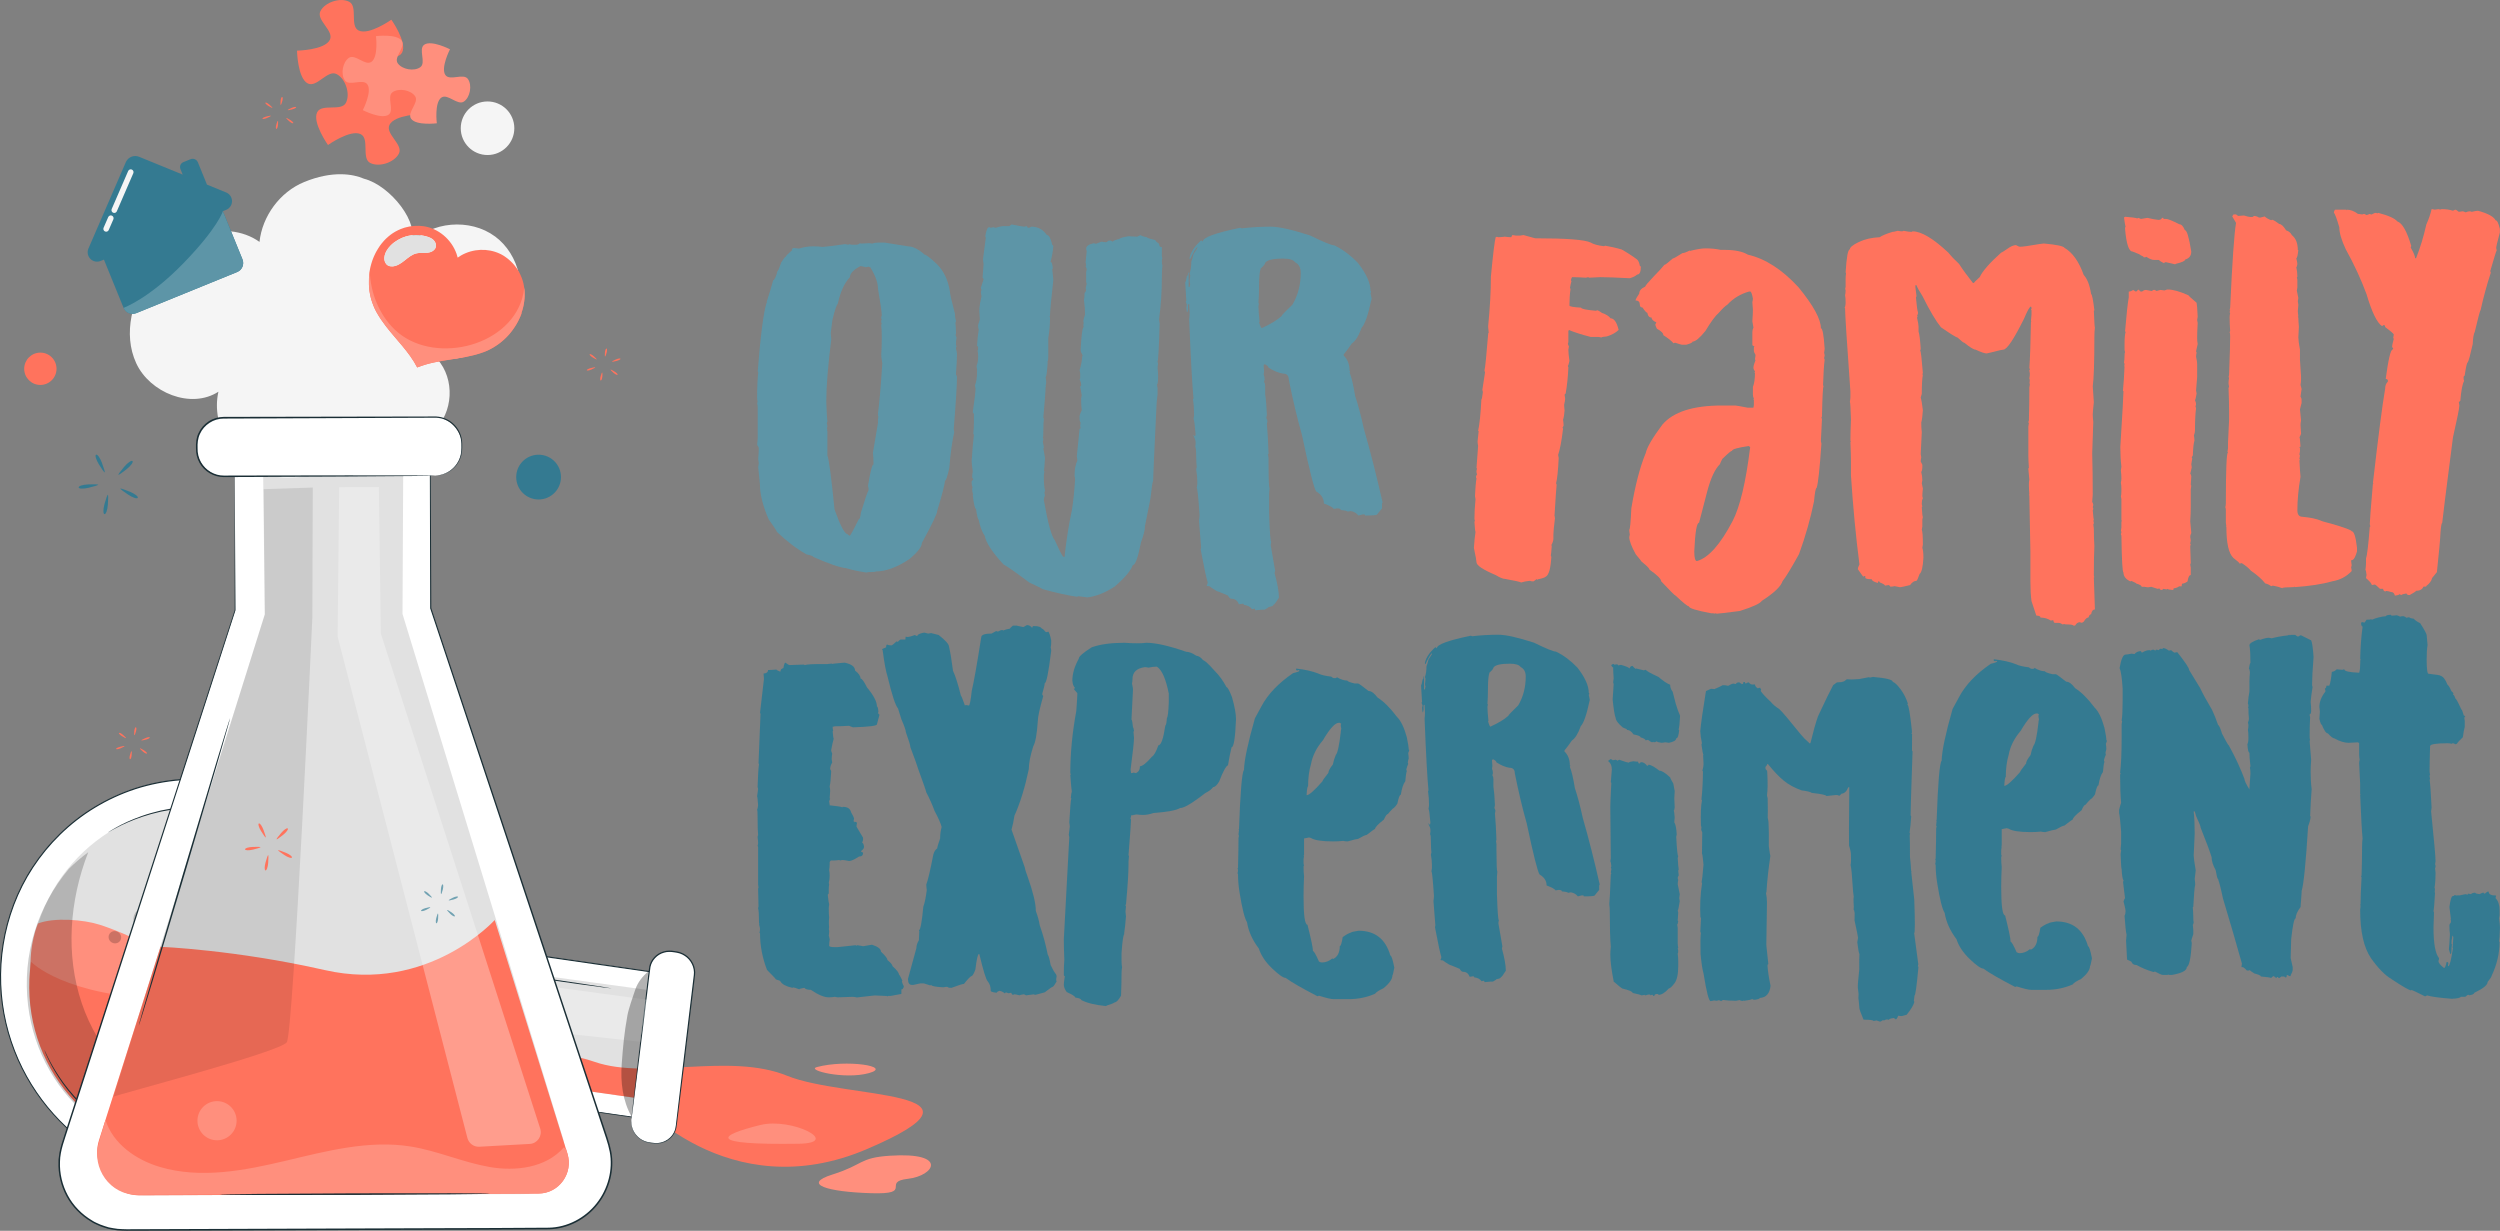 <?xml version="1.0" encoding="UTF-8"?>
<svg id="Layer_2" data-name="Layer 2" xmlns="http://www.w3.org/2000/svg" viewBox="0 0 693.47 341.41">
  <rect x="0" y="0" width="693.47" height="341.41" fill="#808080" stroke="none"/>
  <defs>
    <style>
      .cls-1 {
        fill: #ff735d;
      }

      .cls-2 {
        fill: #1a2e35;
      }

      .cls-3 {
        fill: #347a91;
      }

      .cls-4 {
        fill: #c27460;
      }

      .cls-5 {
        fill: #ff8f7d;
      }

      .cls-6 {
        fill: #fff;
      }

      .cls-7 {
        fill: #5d95a7;
      }

      .cls-8 {
        opacity: .2;
      }

      .cls-9 {
        opacity: .3;
      }

      .cls-10 {
        opacity: .1;
      }

      .cls-11 {
        fill: #e1e1e1;
      }

      .cls-12 {
        fill: #f5f5f5;
      }
    </style>
  </defs>
  <g id="Layer_1-2" data-name="Layer 1">
    <g>
      <g>
        <g>
          <g>
            <g>
              <path class="cls-6" d="M104.14,299.54l81.38,11.75,4.87-40.34-81.38-11.75c-5.51-21.75-23.61-39.2-46.87-42.56-30.31-4.38-57.88,16.86-61.57,47.43-3.69,30.57,17.9,58.9,48.21,63.27,23.26,3.36,44.88-8.37,55.36-27.8Z"/>
              <path class="cls-2" d="M104.14,299.54s-.22.39-.65,1.13c-.22.37-.48.83-.8,1.38-.31.55-.68,1.18-1.17,1.86-.48.69-1.01,1.46-1.59,2.3-.61.83-1.35,1.69-2.11,2.64-1.57,1.87-3.53,3.92-5.93,6.02-.57.56-1.25,1.03-1.9,1.56-.67.51-1.33,1.07-2.06,1.58-1.49.97-2.99,2.08-4.73,2.99-.43.24-.86.48-1.29.73l-.66.37-.69.32c-.93.43-1.87.87-2.83,1.33-1.99.77-4.04,1.6-6.27,2.19-4.42,1.26-9.34,2.06-14.62,2.09-1.32-.04-2.66-.05-4.01-.12-1.35-.14-2.72-.28-4.11-.43-2.76-.42-5.58-1.04-8.4-1.88-5.62-1.76-11.29-4.43-16.49-8.23-5.2-3.78-9.98-8.58-13.85-14.26-3.88-5.67-6.84-12.22-8.48-19.25-1.66-7.03-1.98-14.54-.78-21.97,1.19-7.43,3.89-14.81,8.21-21.39,4.31-6.57,10.13-12.41,17.21-16.69,3.53-2.14,7.35-3.91,11.38-5.24,4.03-1.3,8.27-2.14,12.6-2.47,4.33-.34,8.75-.15,13.12.6,1.09.2,2.18.4,3.28.61,1.08.29,2.16.57,3.24.86l.81.22c.27.08.53.18.79.27l1.59.56,1.59.56c.52.2,1.03.45,1.55.67l1.57.69c.52.23,1.05.45,1.54.73,1,.53,2.01,1.07,3.01,1.6.96.6,1.92,1.2,2.87,1.81l.72.45.68.5,1.36,1,1.36,1,1.28,1.09,1.27,1.09.63.55.59.59c.79.79,1.58,1.57,2.36,2.35.73.83,1.45,1.67,2.18,2.5,2.8,3.41,5.22,7.06,7.19,10.89,1.91,3.86,3.4,7.86,4.48,11.91l-.15-.13c29.35,4.24,56.8,8.21,81.37,11.77l.15.02-.02.15c-1.77,14.59-3.4,28.07-4.89,40.33l-.02.13-.13-.02c-25.11-3.65-45.44-6.61-59.5-8.65-7.03-1.03-12.49-1.83-16.2-2.37-1.85-.27-3.26-.48-4.22-.62-.95-.14-1.44-.22-1.44-.22,0,0,.48.06,1.43.19.95.13,2.36.33,4.2.59,3.71.53,9.16,1.3,16.19,2.3,14.08,2.02,34.43,4.93,59.57,8.53l-.15.11c1.47-12.26,3.09-25.75,4.84-40.34l.13.17c-24.57-3.54-52.03-7.5-81.38-11.72l-.12-.02-.03-.12c-1.08-4.03-2.55-8.01-4.46-11.84-1.96-3.81-4.37-7.44-7.15-10.82-.72-.83-1.44-1.65-2.17-2.48-.78-.78-1.57-1.56-2.35-2.34l-.59-.59-.63-.54-1.26-1.09-1.27-1.09-1.35-1-1.35-1-.68-.5-.71-.45c-.95-.6-1.9-1.19-2.86-1.79-.99-.53-1.99-1.06-2.99-1.59-.49-.28-1.01-.5-1.53-.73l-1.56-.68c-.51-.22-1.02-.46-1.54-.66l-1.58-.55-1.58-.55c-.26-.09-.52-.19-.79-.27l-.8-.21c-1.07-.29-2.14-.57-3.21-.86-1.09-.2-2.17-.4-3.25-.6-4.34-.75-8.73-.94-13.03-.6-4.3.33-8.51,1.16-12.52,2.45-4,1.31-7.79,3.07-11.3,5.2-7.03,4.26-12.82,10.05-17.11,16.58-4.29,6.54-6.98,13.87-8.17,21.26-1.19,7.4-.88,14.86.76,21.85,1.63,7,4.57,13.51,8.42,19.15,3.85,5.65,8.59,10.44,13.76,14.2,5.17,3.79,10.81,6.45,16.4,8.21,2.81.84,5.61,1.46,8.36,1.88,1.38.15,2.75.29,4.09.43,1.35.08,2.68.08,3.99.13,5.25-.02,10.16-.81,14.57-2.06,2.22-.58,4.27-1.41,6.25-2.17.96-.45,1.9-.88,2.83-1.31l.69-.32.66-.36c.43-.24.86-.48,1.29-.72,1.73-.9,3.23-2,4.72-2.96.73-.5,1.39-1.06,2.06-1.57.65-.53,1.33-.99,1.91-1.54,2.4-2.09,4.36-4.12,5.94-5.98.76-.95,1.51-1.8,2.12-2.63.59-.84,1.13-1.61,1.6-2.29.5-.67.87-1.31,1.19-1.86.32-.54.6-1,.82-1.37.44-.73.67-1.1.67-1.1Z"/>
            </g>
            <path class="cls-11" d="M99.62,293.55l76.28,10.94,3.58-29.91-76.27-10.43c-3.41-22.08-20.98-37.15-41.16-40.06-26.3-3.8-50.21,14.62-53.41,41.14-3.2,26.52,15.53,51.09,41.82,54.89,20.17,2.91,40.07-9.72,49.16-26.58Z"/>
            <path class="cls-5" d="M132.16,292.02c-1.16-3-30.53-18.81-33.39-20.24-5.02-2.52-10.59-3.98-16.24-4.27-7.64-.39-15.37,1.34-22.96.5-11.34-1.26-21.13-8.05-31.95-11.51-4.47-1.43-12.62-2.07-17.08-.34,0,0-2.6,5.8-1.97,13.66l42.91,15.29,28.9-5,14.33,1.73,37.44,10.18Z"/>
            <path class="cls-1" d="M8.6,266.78c-3.8,26.3,14.62,50.21,41.14,53.41,21.02,2.54,40.82-8.7,50.02-26.57,2.03.24,76.13,10.87,76.13,10.87,0,0,25.79,30.9,64.69,14.21,38.9-16.68-6.14-13.74-22.23-20.29-16.08-6.55-38.52,1.24-53.31-3.83-14.79-5.06-23.89.29-36.64-3.43-12.75-3.72-21.82-12.14-23.77-12.79,0,0-8.19-4.49-22.31-4.46-5.6.01-25.1,3.5-35.74,3.26-28.8-.67-37.98-10.38-37.98-10.38"/>
            <g>
              <path class="cls-6" d="M175.13,310.59l5.06-41.91c.37-3.08,3.24-5.2,6.4-4.75l.98.14c3.16.46,5.43,3.32,5.06,6.4l-5.06,41.91c-.37,3.08-3.24,5.2-6.4,4.75l-.98-.14c-3.16-.46-5.43-3.32-5.06-6.4Z"/>
              <path class="cls-2" d="M175.13,310.59s-.05.43.03,1.23c.1.79.41,2.02,1.48,3.19.52.58,1.23,1.13,2.12,1.48.87.37,1.94.49,3.04.59,1.1.03,2.29-.24,3.31-.93,1.02-.67,1.86-1.74,2.19-3.04.17-.64.21-1.36.3-2.07.08-.72.17-1.45.26-2.19.18-1.49.36-3.04.55-4.65.38-3.21.79-6.65,1.22-10.26.87-7.22,1.82-15.16,2.82-23.5.26-2.03-.77-4.14-2.49-5.27-.42-.3-.89-.5-1.37-.68-.49-.16-.97-.25-1.5-.32-1.02-.17-2.02-.2-2.96.1-1.89.54-3.31,2.13-3.69,3.93-.28,1.85-.47,3.73-.7,5.53-.89,7.22-1.68,13.72-2.35,19.18-.68,5.45-1.23,9.86-1.62,12.93-.2,1.51-.35,2.69-.46,3.51-.05.39-.1.69-.13.91-.03.21-.06.31-.06.31,0,0,0-.11.02-.31.02-.22.05-.53.09-.92.09-.82.22-2.01.39-3.52.36-3.07.87-7.49,1.5-12.95.65-5.47,1.42-11.97,2.28-19.2.23-1.81.41-3.65.69-5.56.4-1.92,1.91-3.61,3.92-4.18.99-.33,2.1-.29,3.12-.12.51.07,1.05.16,1.56.33.51.19,1.01.41,1.46.72,1.83,1.2,2.93,3.45,2.65,5.61-1.01,8.33-1.97,16.27-2.85,23.49-.44,3.61-.86,7.04-1.25,10.25-.2,1.61-.39,3.16-.57,4.65-.09.75-.18,1.48-.27,2.19-.1.71-.14,1.42-.32,2.1-.36,1.36-1.24,2.47-2.31,3.16-1.06.71-2.3.98-3.44.94-1.13-.11-2.18-.23-3.1-.63-.91-.38-1.63-.95-2.16-1.55-1.07-1.21-1.37-2.47-1.44-3.28-.03-.41-.03-.72,0-.93.02-.21.04-.31.04-.31Z"/>
            </g>
          </g>
          <g class="cls-8">
            <path d="M22.67,278.25c4.51,13.39,14.85,24.89,28.33,29.89,13.48,4.99,29.93,2.95,41.42-6.13l-.35.83c-7.73,9.31-18.84,15.38-30.88,17.11-26.3,3.8-50.21-14.62-53.41-41.14-1.7-14.08,2.78-27.61,11.3-37.78,1.68-1.67,3.48-3.22,5.4-4.64-5.24,13.43-6.32,28.47-1.81,41.86Z"/>
          </g>
          <g class="cls-9">
            <path class="cls-6" d="M177.57,288.98l-78.04-8.63s-27.37-31.22-57.51-25.18l2.17-20.51s18.93-2.71,35.73,8.01c16.8,10.72,23.08,24.28,23.08,24.28l76.48,10.36-1.9,11.67Z"/>
          </g>
          <path class="cls-2" d="M29.9,230.94s.05-.04.15-.11c.12-.08.27-.17.46-.29.41-.24,1-.64,1.81-1.07,1.59-.9,3.98-2.05,7.08-3.14,1.55-.55,3.29-1.03,5.18-1.48,1.9-.4,3.95-.78,6.13-.97,4.36-.43,9.26-.28,14.27.7,5.01,1.02,9.62,2.76,13.54,4.84,1.97,1.02,3.74,2.16,5.38,3.27,1.6,1.14,3.06,2.26,4.31,3.37,2.51,2.2,4.34,4.2,5.51,5.64.61.7,1.01,1.3,1.31,1.69.13.18.24.33.33.45.07.1.11.16.1.16,0,0-.05-.04-.13-.14-.09-.11-.21-.25-.36-.43-.32-.37-.74-.95-1.36-1.64-1.2-1.41-3.05-3.38-5.57-5.55-1.26-1.09-2.71-2.19-4.31-3.32-1.63-1.09-3.4-2.21-5.36-3.22-3.9-2.05-8.48-3.77-13.45-4.78-4.98-.97-9.83-1.13-14.17-.72-2.17.18-4.21.55-6.1.93-1.88.43-3.61.9-5.16,1.43-3.1,1.05-5.5,2.16-7.1,3.02-.82.4-1.41.78-1.84,1.01-.2.11-.35.19-.48.26-.11.06-.17.08-.17.08Z"/>
          <path class="cls-2" d="M59.95,320.37s-.2.03-.6.06c-.39.02-.98.09-1.73.1-1.5.06-3.69.03-6.39-.26-2.69-.28-5.88-.89-9.31-1.97-3.43-1.08-7.08-2.67-10.63-4.83-3.54-2.18-6.61-4.71-9.12-7.27-2.51-2.56-4.48-5.12-5.94-7.38-1.46-2.26-2.47-4.19-3.09-5.55-.33-.67-.53-1.22-.68-1.58-.15-.36-.22-.56-.21-.56.01,0,.11.18.28.53.18.35.4.89.74,1.55.66,1.34,1.69,3.24,3.17,5.47,2.93,4.45,7.97,10.15,15.03,14.48,7.06,4.32,14.46,6.24,19.78,6.85,2.67.32,4.85.38,6.36.37.75.01,1.33-.03,1.73-.03.4,0,.6,0,.61,0Z"/>
          <path class="cls-2" d="M113.22,266.03c.01-.1,12.67,1.65,28.27,3.9,15.61,2.25,28.25,4.16,28.23,4.25s-12.67-1.65-28.28-3.9c-15.6-2.25-28.24-4.16-28.23-4.25Z"/>
          <g class="cls-8">
            <path d="M40.08,258.5c-1.92-.28-3.29-2.01-3.06-3.88s1.96-3.15,3.88-2.88c1.92.28,3.29,2.01,3.06,3.88-.23,1.86-1.96,3.15-3.88,2.88Z"/>
          </g>
          <g class="cls-8">
            <path d="M37.37,280.95c-1.92-.28-3.29-2.01-3.06-3.88.23-1.86,1.96-3.15,3.88-2.88s3.29,2.01,3.06,3.88c-.23,1.86-1.96,3.15-3.88,2.88Z"/>
          </g>
          <g class="cls-8">
            <ellipse cx="31.87" cy="259.96" rx="1.69" ry="1.76" transform="translate(-215.65 174.36) rotate(-63.93)"/>
          </g>
          <g class="cls-9">
            <path d="M179.86,269.45c-1.57,1.29-2.96,3.05-3.61,4.96-.64,1.91-1.86,5.3-2.22,7.29-.88,4.92-1.2,8.41-1.57,13.41-.36,5,.22,10.24,2.76,14.68l4.64-40.34Z"/>
          </g>
        </g>
        <path class="cls-5" d="M246.91,320.58c16.22-1.05,12.35,5.57,4.92,6.41-7.43.84,1.86,4.37-10.22,3.99-12.07-.37-19.32-2.48-10.68-5.19,8.64-2.71,7.34-4.66,15.97-5.21Z"/>
        <path class="cls-5" d="M226.57,296c8.1-2.2,21.23-.2,14.45,1.67-6.78,1.87-17.52-.84-14.45-1.67Z"/>
        <path class="cls-5" d="M221.56,317.26c-25.88.38-22.26-2.32-10.68-5.19,8.79-2.18,22.76,5.01,10.68,5.19Z"/>
      </g>
      <g>
        <path class="cls-4" d="M94.37,296.16c-2.22,0-4.04-1.79-4.04-4.02s1.8-4.04,4.02-4.04,4.04,1.8,4.04,4.02c0,2.22-1.8,4.04-4.02,4.04ZM94.35,288.95c-1.75,0-3.17,1.44-3.17,3.19,0,1.75,1.44,3.17,3.19,3.17s3.17-1.44,3.17-3.19c0-1.75-1.44-3.17-3.19-3.17Z"/>
        <path class="cls-4" d="M114.1,300.77c-3.51.01-6.38-2.84-6.39-6.35s2.84-6.38,6.35-6.39c3.51-.01,6.38,2.84,6.39,6.35.01,3.51-2.84,6.38-6.35,6.39ZM114.06,288.88c-3.04,0-5.51,2.49-5.5,5.53s2.49,5.51,5.53,5.5c3.04,0,5.51-2.49,5.5-5.53,0-3.04-2.49-5.51-5.53-5.5Z"/>
        <circle class="cls-5" cx="120.04" cy="300.79" r="7.58" transform="translate(-199.71 352.18) rotate(-77.38)"/>
        <path class="cls-5" d="M74.7,301.72c0,1.22-.98,2.21-2.2,2.22s-2.21-.98-2.22-2.2.98-2.21,2.2-2.22,2.21.98,2.22,2.2Z"/>
        <path class="cls-2" d="M72.69,166.56c-.12,0-.24-5.62-.26-12.56-.02-6.94.06-12.56.18-12.56s.24,5.62.26,12.56c.02,6.94-.06,12.56-.18,12.56Z"/>
        <path class="cls-1" d="M103.6,258.69c0,2.47-1.99,4.49-4.47,4.5s-4.49-1.99-4.5-4.47c0-2.47,1.99-4.49,4.47-4.5s4.49,1.99,4.5,4.47Z"/>
        <path class="cls-1" d="M96.05,223.84c0,1.24-1,2.24-2.23,2.25-1.24,0-2.24-1-2.25-2.23s1-2.24,2.23-2.25,2.24,1,2.25,2.23Z"/>
        <g>
          <g>
            <path class="cls-1" d="M36.04,209.45c.16-.61.36-1.1.44-1.08.08.01.1.53.04,1.15-.06.62-.26,1.11-.44,1.08-.19-.03-.2-.55-.04-1.15Z"/>
            <path class="cls-1" d="M33.3,207.15c.67-.18,1.23-.27,1.26-.2.03.07-.46.34-1.09.61-.63.27-1.19.36-1.26.2-.07-.16.42-.43,1.09-.61Z"/>
            <path class="cls-1" d="M34.14,203.86c.5.43.87.83.82.89-.05.06-.56-.19-1.13-.55-.57-.36-.94-.76-.82-.89.12-.13.63.11,1.13.55Z"/>
            <path class="cls-1" d="M37.72,202.87c-.16.61-.36,1.1-.44,1.08-.08-.01-.1-.53-.04-1.15.06-.62.26-1.11.44-1.08.19.03.2.55.04,1.15Z"/>
            <path class="cls-1" d="M40.46,205.17c-.67.18-1.23.27-1.26.2-.03-.07.46-.34,1.09-.61.63-.27,1.19-.36,1.26-.2.07.16-.42.43-1.09.61Z"/>
            <path class="cls-1" d="M39.62,208.46c-.5-.43-.87-.83-.82-.89.05-.06.56.19,1.13.55.57.36.94.76.82.89-.12.13-.63-.11-1.13-.55Z"/>
          </g>
          <g>
            <path class="cls-6" d="M65.08,123.99l.15,45.26-47.91,148.03c-3.82,11.82,4.92,23.95,17.24,23.91l117.07-.38c12.32-.04,20.99-12.25,17.07-24.05l-49.21-148.03-.15-44.92-54.26.18Z"/>
            <path class="cls-2" d="M65.08,123.99c.91,0,19.92-.11,54.26-.3h.12s0,.12,0,.12c.05,12.84.12,27.99.18,44.92v-.05c9.04,27.17,19.74,59.32,31.58,94.89,2.96,8.89,5.99,18,9.08,27.3,1.55,4.65,3.11,9.35,4.69,14.09.79,2.37,1.58,4.75,2.38,7.15.77,2.4,1.7,4.76,2.19,7.3.97,5.08-.48,10.54-3.71,14.64-3.21,4.11-8.3,6.87-13.65,6.94-10.51.11-21.15.09-31.93.14-29.48.09-58.04.19-85.14.27-.84.02-1.71-.08-2.56-.11-.85-.08-1.68-.29-2.52-.42-.81-.27-1.64-.47-2.42-.81-.76-.37-1.57-.65-2.27-1.13-2.91-1.72-5.35-4.19-6.92-7.13-1.57-2.93-2.35-6.26-2.22-9.54,0-.2,0-.41.01-.61l.08-.61.16-1.22c.12-.81.38-1.58.57-2.37.47-1.54.98-3.06,1.47-4.58,3.93-12.14,7.73-23.87,11.38-35.12,14.61-45.03,26.77-82.53,35.21-108.53v.03c-.03-29.1-.04-44.44-.04-45.26,0,.82.09,16.16.26,45.26v.02s0,.02,0,.02c-8.4,26.01-20.51,63.53-35.06,108.58-3.64,11.26-7.43,22.99-11.36,35.13-.93,3.05-2.21,6.05-2.26,9.28-.12,3.2.64,6.45,2.18,9.32,1.53,2.87,3.92,5.29,6.76,6.97.68.47,1.47.74,2.22,1.1.76.33,1.57.52,2.36.79.82.13,1.63.34,2.46.41.84.03,1.66.13,2.51.11,27.1-.09,55.65-.19,85.14-.29,10.77-.05,21.43-.03,31.91-.14,5.22-.07,10.18-2.76,13.32-6.77,3.16-4,4.57-9.34,3.63-14.3-.47-2.46-1.41-4.84-2.17-7.24-.79-2.39-1.59-4.77-2.37-7.15-1.58-4.74-3.14-9.44-4.68-14.09-3.09-9.3-6.12-18.41-9.07-27.31-11.81-35.58-22.49-67.74-31.51-94.92v-.02s0-.03,0-.03c-.04-16.93-.08-32.08-.11-44.92l.12.12c-34.34.03-53.35.05-54.26.05Z"/>
          </g>
          <path class="cls-11" d="M72.91,123.97l.54,46.45-44.8,142.57c-3.38,10.03.25,18.61,11.12,18.58l105.01-.34c10.87-.04,14.36-7.04,10.9-17.05l-44.03-143.88.23-46.45-38.97.13Z"/>
          <path class="cls-1" d="M27.42,316.41l17.11-53.78s20.92.85,45.57,6.46c28.75,6.53,47.13-13.89,47.13-13.89l20.16,64.78c1.71,5.49-2.38,11.07-8.13,11.09l-110.48.51c-7.6.02-13.57-7.89-11.36-15.16Z"/>
          <g class="cls-10">
            <path d="M31.48,304.22c.79-.54,46.21-12.4,48.07-15.1,1.85-2.69,7.09-117.79,7.09-117.79l.12-36.09-13.63.45.33,34.72-41.97,133.81Z"/>
          </g>
          <path class="cls-5" d="M135.66,323.68c-7.35-1.29-14.3-4.45-21.67-5.64-11.62-1.88-23.37,1.24-34.83,3.96-11.46,2.72-23.54,5.05-34.84,1.69-6.57-1.96-12.97-6.37-15.06-13.03l-1.83,6.19c-2.15,7.27,3.17,14.61,10.58,14.59l111.47-.37c5.6-.02,9.59-5.59,7.92-11.08l-.36-1.19-.64-.53c-4.96,5.71-13.4,6.71-20.75,5.42Z"/>
          <circle class="cls-5" cx="60.2" cy="310.87" r="5.43"/>
          <path class="cls-2" d="M63.83,199.19c.12.03-5.46,19.17-12.46,42.74-7,23.57-12.77,42.65-12.89,42.61-.12-.03,5.46-19.17,12.46-42.74,7-23.57,12.77-42.65,12.89-42.61Z"/>
          <g>
            <path class="cls-1" d="M73.65,239.25c.31-1.16.65-2.09.74-2.08.09.02.09,1.01,0,2.2-.1,1.2-.43,2.13-.74,2.08-.31-.06-.31-1.05,0-2.2Z"/>
            <path class="cls-1" d="M70.08,234.93c1.2-.06,2.19-.03,2.2.07.01.09-.93.4-2.1.67-1.17.28-2.16.25-2.2-.07-.04-.32.9-.62,2.1-.67Z"/>
            <path class="cls-1" d="M73.09,230.2c.43,1.12.71,2.07.62,2.12-.09.04-.67-.76-1.29-1.79-.63-1.02-.91-1.97-.62-2.11.29-.14.87.66,1.29,1.79Z"/>
            <path class="cls-1" d="M78.52,231.59c-.93.75-1.75,1.31-1.82,1.24-.07-.07.52-.87,1.3-1.78.78-.91,1.6-1.47,1.82-1.24.22.23-.37,1.03-1.3,1.78Z"/>
            <path class="cls-1" d="M78.87,237.18c-1-.66-1.79-1.26-1.75-1.35.04-.08.99.23,2.1.69,1.11.46,1.89,1.06,1.75,1.35-.15.28-1.09-.03-2.09-.69Z"/>
          </g>
        </g>
        <g>
          <path class="cls-3" d="M121,254.71c.18-.74.4-1.33.48-1.32.09.01.11.65.05,1.4-.06.76-.28,1.35-.48,1.32-.2-.03-.22-.66-.05-1.4Z"/>
          <path class="cls-3" d="M117.99,251.91c.73-.21,1.35-.32,1.38-.24.03.08-.5.42-1.19.74-.69.32-1.31.43-1.38.24-.07-.19.46-.53,1.19-.74Z"/>
          <path class="cls-3" d="M118.91,247.91c.55.53.95,1.01.9,1.08-.06.07-.61-.23-1.24-.67-.62-.43-1.03-.92-.9-1.08.13-.16.69.14,1.24.66Z"/>
          <path class="cls-3" d="M122.84,246.71c-.18.74-.4,1.33-.48,1.32-.09-.01-.11-.65-.05-1.4.06-.76.28-1.35.48-1.32.2.03.22.66.05,1.4Z"/>
          <path class="cls-3" d="M125.84,249.5c-.73.21-1.35.32-1.38.24-.03-.08.5-.42,1.19-.74.69-.32,1.31-.43,1.38-.24.07.19-.46.53-1.19.74Z"/>
          <path class="cls-3" d="M124.92,253.5c-.55-.53-.95-1.01-.9-1.08.06-.07.61.23,1.24.67.62.44,1.03.92.9,1.08-.13.16-.69-.14-1.24-.66Z"/>
        </g>
        <path class="cls-2" d="M135.92,331.11c0,.12-16.78.28-37.49.35-20.71.07-37.49.02-37.49-.1s16.78-.28,37.49-.35c20.7-.07,37.49-.02,37.49.1Z"/>
        <g>
          <circle class="cls-12" cx="135.24" cy="35.58" r="7.43" transform="translate(-.12 .44) rotate(-.19)"/>
          <path class="cls-12" d="M137.29,65.57c-6.87-5.08-17.79-4.24-23.39,2.14,2.88-5.56-5.61-16.27-12.93-18.13-3.03-1.32-8.73-2.31-16.57.9-6.8,2.79-11.65,9.5-12.42,16.62-4.66-3.35-11.12-3.81-16.6-1.96-5.48,1.86-10.02,5.78-13.39,10.36-5.35,7.26-7.95,17.09-4.21,25.24,3.74,8.15,15.16,12.86,22.81,7.91-2.19,9.71,4.47,20.51,14.33,23.23,9.85,2.72,21.37-3.07,24.78-12.44,5.44,5.11,15.07,5.17,20.57.12,5.5-5.05,5.99-14.38,1.04-19.94,8.6.76,17.58-3.86,21.3-11.42,3.72-7.56,1.54-17.57-5.33-22.65Z"/>
          <g>
            <path class="cls-3" d="M28.98,139.83c.4-1.46.82-2.64.94-2.62.12.02.12,1.27,0,2.79-.12,1.51-.54,2.69-.94,2.62-.39-.07-.39-1.32,0-2.79Z"/>
            <path class="cls-3" d="M24.47,134.37c1.51-.07,2.77-.03,2.78.08.02.12-1.18.5-2.65.85-1.47.35-2.73.31-2.78-.08-.06-.4,1.14-.78,2.65-.85Z"/>
            <path class="cls-3" d="M28.27,128.39c.54,1.42.89,2.62.79,2.67-.11.05-.84-.96-1.63-2.26-.79-1.29-1.15-2.49-.78-2.67.36-.18,1.09.84,1.63,2.26Z"/>
            <path class="cls-3" d="M35.12,130.15c-1.18.95-2.22,1.66-2.3,1.57-.08-.09.66-1.1,1.64-2.25.99-1.15,2.02-1.86,2.3-1.57.28.29-.46,1.3-1.64,2.25Z"/>
            <path class="cls-3" d="M35.57,137.22c-1.27-.83-2.26-1.6-2.21-1.7.06-.1,1.25.29,2.65.87,1.4.58,2.39,1.34,2.21,1.7-.19.36-1.38-.04-2.65-.87Z"/>
          </g>
          <g>
            <path class="cls-1" d="M166.6,104.4c.16-.61.36-1.1.44-1.08.08.01.1.53.04,1.15-.06.62-.26,1.11-.44,1.08-.19-.03-.2-.55-.04-1.15Z"/>
            <path class="cls-1" d="M163.86,102.1c.67-.18,1.23-.27,1.26-.2.03.07-.46.34-1.09.61-.63.27-1.19.36-1.26.2-.07-.16.42-.43,1.09-.61Z"/>
            <path class="cls-1" d="M164.7,98.81c.5.43.87.83.82.89-.05.06-.56-.19-1.13-.55-.57-.36-.94-.76-.82-.89.12-.13.63.11,1.13.55Z"/>
            <path class="cls-1" d="M168.28,97.82c-.16.61-.36,1.1-.44,1.08-.08-.01-.1-.53-.04-1.15.06-.62.26-1.11.44-1.08.19.03.2.55.04,1.15Z"/>
            <path class="cls-1" d="M171.02,100.12c-.67.18-1.23.27-1.26.2-.03-.07.46-.34,1.09-.61.63-.27,1.19-.36,1.26-.2.07.16-.42.43-1.09.61Z"/>
            <path class="cls-1" d="M170.18,103.41c-.5-.43-.87-.83-.82-.89.05-.06.56.19,1.13.55.57.36.94.76.82.89-.12.13-.63-.11-1.13-.55Z"/>
          </g>
          <g>
            <path class="cls-1" d="M76.63,34.61c.16-.61.36-1.1.44-1.08.08.01.1.53.04,1.15-.06.62-.26,1.11-.44,1.08-.19-.03-.2-.55-.04-1.15Z"/>
            <path class="cls-1" d="M73.89,32.32c.67-.18,1.23-.27,1.26-.2.03.07-.46.34-1.09.61-.63.27-1.19.36-1.26.2-.07-.16.42-.43,1.09-.61Z"/>
            <path class="cls-1" d="M74.74,29.03c.5.43.87.83.82.89-.05.06-.56-.19-1.13-.55-.57-.36-.94-.76-.82-.89.12-.13.63.11,1.13.55Z"/>
            <path class="cls-1" d="M78.31,28.04c-.16.61-.36,1.1-.44,1.08-.08-.01-.1-.53-.04-1.15.06-.62.26-1.11.44-1.08.19.03.2.55.04,1.15Z"/>
            <path class="cls-1" d="M81.05,30.34c-.67.18-1.23.27-1.26.2-.03-.07.46-.34,1.09-.61.63-.27,1.19-.36,1.26-.2.07.16-.42.43-1.09.61Z"/>
            <path class="cls-1" d="M80.21,33.62c-.5-.43-.87-.83-.82-.89.05-.06.56.19,1.13.55.57.36.94.76.82.89-.12.13-.63-.11-1.13-.55Z"/>
          </g>
          <g>
            <rect class="cls-6" x="54.57" y="115.78" width="73.53" height="16.25" rx="7.48" ry="7.48" transform="translate(-.41 .3) rotate(-.19)"/>
            <path class="cls-2" d="M120.64,131.94s.59,0,1.67-.24c1.05-.26,2.66-.89,4-2.52.66-.8,1.22-1.85,1.5-3.09.14-.62.19-1.27.18-1.97-.01-.7.02-1.42-.12-2.14-.22-1.45-.97-2.93-2.16-4.09-1.19-1.16-2.9-1.95-4.74-2.02-15.1.06-35.92.15-58.92.24-2.82-.02-5.47,1.75-6.58,4.24-.6,1.25-.71,2.59-.66,3.98-.04,1.36.28,2.68.91,3.84,1.27,2.33,3.83,3.77,6.37,3.75,2.61,0,5.17-.01,7.66-.02,9.97-.01,18.95-.03,26.49-.04,7.53,0,13.62,0,17.86.01,2.09.01,3.73.02,4.86.03.54,0,.96.01,1.26.02.28,0,.43.02.43.02,0,0-.15.02-.43.02-.3,0-.72.01-1.26.03-1.13.01-2.76.03-4.86.06-4.24.03-10.33.07-17.86.13-7.55.04-16.53.08-26.49.13-2.49.01-5.05.02-7.66.03-2.69.02-5.41-1.5-6.76-3.97-.67-1.22-1.01-2.65-.97-4.05-.05-1.36.06-2.87.7-4.17.59-1.31,1.58-2.46,2.81-3.26,1.22-.81,2.69-1.23,4.17-1.25,23.01-.04,43.84-.08,58.94-.11,1.93.09,3.69.92,4.92,2.13,1.24,1.21,1.99,2.75,2.21,4.26.13.75.1,1.49.1,2.18,0,.7-.05,1.38-.2,2.02-.3,1.27-.88,2.34-1.57,3.15-1.39,1.65-3.05,2.26-4.12,2.5-.55.11-.97.16-1.26.16-.29,0-.43,0-.43,0Z"/>
          </g>
          <g class="cls-9">
            <path class="cls-6" d="M94.08,135.14l-.43,41.44,36,139.08c.39,1.5,1.77,2.51,3.3,2.43l14.01-.78c2.11-.12,3.54-2.22,2.89-4.25l-44.21-137.31-.54-40.65-11,.04Z"/>
          </g>
          <line class="cls-1" x1="51.05" y1="31.21" x2="51.59" y2="30.99"/>
          <g>
            <path class="cls-1" d="M144.56,87.03c.02-.06.04-.12.07-.18.04-.11.08-.23.11-.34.02-.06.04-.13.06-.19.02-.07.05-.15.07-.22.02-.06.04-.13.06-.19.03-.12.07-.24.1-.36.02-.07.03-.13.05-.2.02-.07.04-.15.05-.22.02-.07.03-.14.05-.21.02-.08.03-.16.05-.24.02-.1.04-.21.06-.31.01-.07.03-.15.04-.22.01-.07.02-.14.03-.22.01-.07.02-.14.03-.21.01-.11.03-.21.04-.32,0-.08.02-.16.03-.25,0-.07.01-.15.02-.22,0-.07.01-.13.02-.2,0-.07.01-.15.01-.22,0-.11.01-.23.02-.34,0-.08,0-.15,0-.23,0-.06,0-.13,0-.19,0-.08,0-.15,0-.23,0-.07,0-.13,0-.2,0-.12,0-.24-.01-.36,0-.06,0-.13-.01-.19,0-.08-.01-.15-.02-.23,0-.06-.01-.12-.02-.18-.01-.12-.03-.24-.04-.36,0-.06-.01-.12-.02-.18v-.02c-.05-.37-.12-.74-.2-1.1,0-.02,0-.03-.01-.05-.04-.16-.08-.32-.12-.48-.01-.04-.02-.07-.03-.11-.04-.14-.08-.28-.13-.42-.01-.04-.03-.08-.04-.12-.05-.15-.1-.29-.15-.43-.01-.03-.02-.05-.03-.08-.13-.35-.28-.69-.45-1.03-.01-.02-.02-.05-.03-.07-.07-.14-.14-.28-.22-.42-.02-.04-.04-.08-.07-.12-.07-.12-.14-.25-.22-.37-.02-.04-.05-.08-.07-.12-.08-.13-.16-.26-.25-.38-.02-.03-.04-.06-.06-.09-.22-.31-.45-.62-.7-.92-.03-.03-.05-.06-.08-.09-.1-.12-.2-.23-.31-.34-.04-.04-.08-.08-.12-.13-.1-.1-.19-.2-.3-.3-.04-.04-.09-.09-.13-.13-.11-.1-.22-.2-.33-.3-.04-.04-.08-.07-.12-.11-.15-.13-.31-.27-.47-.39-.22-.18-.45-.34-.68-.5-.1-.07-.21-.14-.31-.21-.1-.06-.2-.12-.3-.18-.06-.03-.12-.07-.18-.1-.03-.02-.07-.04-.1-.06-.09-.05-.17-.09-.26-.14h0c-.1-.05-.19-.1-.29-.14.27.39.52.79.74,1.21-.22-.42-.47-.82-.74-1.21-3.33-1.56-7.43-1.43-10.78.5-.31.18-.62.38-.91.59-.08-.35-.19-.7-.31-1.04-1.44-4.07-5.06-7.06-9.13-7.67-.4-.06-.81-.1-1.22-.11-1.91-.06-3.66.27-5.23.92-1.13,1.34-2.02,2.86-2.67,4.49,1.17-1.16,2.73-2.03,4.12-2.44,1.87-.56,3.89-.56,5.77-.03.02,0,.05.01.07.02.68.19,1.36.46,1.87.95.51.48.84,1.22.68,1.91-.15.65-.71,1.16-1.34,1.4-.63.25-1.31.28-1.99.28-.67,0-1.35-.02-2.01.12-1.27.28-2.3,1.17-3.32,1.98-1.02.81-2.16,1.6-3.46,1.65-.39.01-.79-.05-1.13-.23-.19-.1-.36-.24-.5-.4-.44-.5-.62-1.24-.53-1.91.15-1.24.84-2.36,1.77-3.29.65-1.63,1.54-3.15,2.67-4.49-.97.4-1.87.91-2.69,1.52h0c-.41.31-.8.64-1.17.99,0,0-.01.01-.02.02-.11.11-.22.21-.33.32-.02.02-.03.03-.05.05-.1.11-.21.22-.31.33,0,.01-.02.02-.03.03-.22.24-.44.5-.64.76-.02.03-.04.05-.06.08-.08.1-.15.2-.23.3-.03.04-.05.07-.08.11-.07.1-.14.2-.21.3-.02.04-.05.07-.07.11-.09.13-.18.27-.26.4h0c-.08.13-.15.26-.23.38,0,.01-.01.02-.02.03-.07.12-.14.24-.21.36,0,.02-.02.04-.03.05-.06.12-.13.23-.19.35-.01.02-.02.05-.04.07-.06.11-.12.23-.17.35-.01.03-.03.06-.04.09-.05.11-.11.23-.16.34-.02.03-.03.07-.05.1-.05.11-.1.22-.14.33-.02.04-.03.08-.05.12-.04.11-.09.22-.13.33-.02.04-.03.09-.05.13-.04.11-.08.21-.12.32-.02.05-.03.1-.05.15-.04.1-.07.21-.1.31-.02.05-.03.11-.05.16-.03.1-.06.2-.09.3-.02.06-.03.12-.05.18-.03.1-.05.19-.08.29-.02.07-.03.14-.05.2-.02.09-.04.18-.07.27-.02.08-.03.16-.05.23-.02.08-.04.16-.05.24-.02.1-.04.19-.05.29-.01.06-.02.13-.04.19v.02s-.01.04-.01.07c-.03.19-.06.37-.08.56,0,.06-.02.13-.02.19-.02.18-.04.37-.06.56,0,.03,0,.06,0,.1-.02.21-.03.42-.04.63,0,.07,0,.14,0,.21,0,.16-.01.32-.01.48,0,.06,0,.12,0,.18,0,.21,0,.41,0,.62,0,.07,0,.14,0,.2,0,.15.01.31.02.46,0,.07,0,.15.01.22.02.21.03.41.06.62,0,.06.01.12.02.18.02.16.04.32.06.48.01.08.02.16.04.24.03.17.06.34.09.51.01.06.02.13.04.19.04.19.08.37.12.56.02.08.04.16.06.24.04.15.08.3.12.44.02.07.04.14.06.2.06.2.12.4.19.59.02.07.05.15.08.22.05.14.1.29.16.43.03.07.05.15.08.22.08.2.16.39.24.58.03.06.05.12.08.18.07.15.14.29.21.44.04.07.07.14.11.22.09.17.18.34.27.51.01.02.03.05.04.07.75,1.35,1.63,2.61,2.56,3.82,2.93,3.8,6.46,7.13,8.67,11.42h0c5.9-2.4,12.45-2.04,18.45-4.27.16-.06.32-.12.47-.18.02,0,.04-.02.07-.03.15-.06.3-.13.45-.19h0c.16-.07.31-.15.46-.22.02,0,.04-.02.05-.03.14-.07.27-.13.4-.2.02,0,.04-.02.05-.03.15-.08.3-.16.44-.24h.02c.13-.09.27-.17.4-.25.02-.01.05-.03.07-.04.28-.17.55-.35.82-.53.03-.02.05-.04.08-.05.12-.08.24-.17.36-.26l.03-.02c.13-.1.26-.19.38-.29.02-.02.05-.04.07-.05.11-.08.21-.17.32-.26.02-.02.05-.04.07-.06.12-.1.24-.2.36-.31.02-.01.03-.03.05-.04.1-.09.2-.18.3-.27.03-.03.06-.05.08-.08.11-.11.23-.22.34-.32h0c.11-.11.21-.22.32-.33.03-.03.06-.06.09-.09.09-.09.18-.19.26-.28.02-.02.04-.04.06-.06.1-.11.2-.23.3-.34.03-.03.05-.06.08-.1.08-.09.15-.18.22-.27.03-.03.05-.07.08-.1.09-.11.18-.23.27-.35.02-.03.05-.06.07-.09.07-.09.14-.18.2-.28.03-.04.06-.08.09-.12.08-.11.16-.22.23-.34.02-.03.04-.06.06-.08.07-.1.14-.21.2-.31.03-.05.06-.09.09-.14.06-.09.11-.18.17-.27.02-.04.05-.07.07-.11.07-.12.14-.24.21-.36.03-.05.05-.1.08-.15.05-.08.09-.17.14-.25.03-.05.05-.1.08-.15.06-.12.12-.24.18-.36.02-.05.05-.1.07-.15.04-.08.08-.17.12-.25.03-.06.05-.11.08-.17.04-.1.09-.19.13-.29.03-.07.06-.14.09-.21.04-.09.07-.18.11-.27.02-.06.05-.12.07-.18.03-.08.06-.16.09-.24Z"/>
            <path class="cls-11" d="M108.78,73.91c1.3-.04,2.44-.84,3.46-1.65,1.02-.81,2.05-1.7,3.32-1.98.66-.15,1.34-.12,2.01-.12.67,0,1.36-.03,1.99-.28.63-.25,1.19-.75,1.34-1.4.16-.69-.17-1.42-.68-1.91-.51-.48-1.19-.75-1.87-.95-.02,0-.05-.01-.07-.02-1.88-.52-3.9-.53-5.77.03-1.38.42-2.94,1.28-4.12,2.44-.94.93-1.62,2.05-1.77,3.29-.08.67.1,1.41.53,1.91.14.16.31.3.5.4.35.18.74.24,1.13.23Z"/>
            <path class="cls-5" d="M144.63,86.84c.04-.11.08-.23.11-.34.02-.06.04-.13.06-.19.02-.07.05-.15.07-.22.02-.06.04-.13.06-.19.03-.12.07-.24.1-.36.02-.07.03-.13.05-.2.02-.07.04-.15.05-.22.02-.07.03-.14.05-.21.02-.08.03-.16.05-.24.02-.1.04-.21.06-.31.01-.07.03-.15.04-.22.01-.07.02-.14.03-.22.01-.07.02-.14.03-.21.01-.11.03-.21.04-.32,0-.08.02-.16.03-.25,0-.07.01-.15.02-.22,0-.07.01-.13.02-.2,0-.07.01-.15.01-.22,0-.11.01-.23.02-.34,0-.08,0-.15,0-.23,0-.06,0-.13,0-.19,0-.08,0-.15,0-.23,0-.07,0-.13,0-.2,0-.12,0-.24-.01-.36,0-.06,0-.13-.01-.19,0-.08-.01-.15-.02-.23,0-.06-.01-.12-.02-.18-.01-.12-.03-.24-.04-.36,0-.06-.01-.12-.02-.18-.09.98-.27,1.95-.54,2.89-4.05,13.92-25.24,18.51-35.38,8.72-4.39-4.24-6.73-10.27-6.93-16.32,0,.02,0,.04-.01.07-.03.19-.06.37-.08.56,0,.06-.02.13-.02.19-.02.18-.04.37-.06.56,0,.03,0,.06,0,.1-.02.21-.03.42-.04.63,0,.07,0,.14,0,.21,0,.16-.01.32-.01.48,0,.06,0,.12,0,.18,0,.21,0,.41,0,.62,0,.07,0,.14,0,.2,0,.15.01.31.02.46,0,.07,0,.15.01.22.02.21.03.41.06.62,0,.06.01.12.02.18.02.16.04.32.06.48.01.08.02.16.04.24.03.17.06.34.09.51.01.06.02.13.04.19.04.19.08.37.12.56.02.08.04.16.06.24.04.15.08.3.12.44.02.07.04.14.06.2.06.2.12.4.19.59.02.07.05.15.08.22.05.14.1.29.16.43.03.07.05.15.08.22.08.2.16.39.24.58.03.06.05.12.08.18.07.15.14.29.21.44.04.07.07.14.11.22.09.17.18.34.27.51.01.02.03.05.04.07.75,1.35,1.63,2.61,2.56,3.82,2.93,3.8,6.46,7.13,8.67,11.42h0c5.9-2.4,12.45-2.04,18.45-4.27.16-.06.32-.12.47-.18.02,0,.04-.02.07-.03.15-.06.3-.13.45-.19h0c.16-.07.31-.15.46-.22.02,0,.04-.02.05-.03.14-.07.27-.13.4-.2.02,0,.04-.02.05-.03.15-.08.3-.16.44-.24h.02c.13-.09.27-.17.4-.25.02-.01.05-.03.07-.04.28-.17.55-.35.82-.53.03-.02.05-.04.08-.05.12-.08.24-.17.36-.26l.03-.02c.13-.1.26-.19.38-.29.02-.02.05-.04.07-.05.11-.08.21-.17.32-.26.02-.02.05-.04.07-.06.12-.1.24-.2.36-.31.02-.01.03-.03.05-.04.1-.09.2-.18.3-.27.03-.03.06-.05.08-.08.11-.11.23-.22.34-.32h0c.11-.11.21-.22.32-.33.03-.03.06-.06.09-.09.09-.09.18-.19.26-.28.02-.02.04-.04.06-.06.1-.11.2-.23.3-.34.03-.03.05-.06.08-.1.08-.09.15-.18.22-.27.03-.03.05-.07.08-.1.09-.11.18-.23.27-.35.02-.03.05-.06.07-.09.07-.09.14-.18.2-.28.03-.04.06-.08.09-.12.08-.11.16-.22.23-.34.02-.03.04-.06.06-.08.07-.1.14-.21.2-.31.03-.05.06-.09.09-.14.06-.09.11-.18.17-.27.02-.04.05-.07.07-.11.07-.12.14-.24.21-.36.03-.05.05-.1.08-.15.05-.08.09-.17.14-.25.03-.05.05-.1.08-.15.06-.12.12-.24.18-.36.02-.05.05-.1.07-.15.04-.08.08-.17.12-.25.03-.06.05-.11.08-.17.04-.1.09-.19.13-.29.03-.07.06-.14.09-.21.04-.09.07-.18.11-.27.02-.06.05-.12.07-.18.03-.08.06-.16.09-.24.02-.06.04-.12.07-.18Z"/>
          </g>
          <path class="cls-3" d="M62.74,53.39l-5.33-2.18-2.52-6.19c-.33-.8-1.24-1.18-2.03-.86l-2.01.82c-.75.31-1.11,1.16-.8,1.91l.63,1.55-12.09-4.95c-.72-.29-1.48-.27-2.15,0s-1.23.79-1.54,1.5l-10.37,23.95c-.42.97-.21,2.1.53,2.86.74.76,1.87.99,2.85.59l.92-.37,5.44,13.36c.56,1.38,2.13,2.04,3.51,1.48l28-11.41c1.38-.56,2.04-2.13,1.48-3.51l-5.44-13.36.92-.37c.98-.4,1.62-1.35,1.62-2.41,0-1.06-.64-2.01-1.62-2.41Z"/>
          <path class="cls-12" d="M31.7,59.07c-.1,0-.21-.02-.31-.06-.39-.17-.58-.63-.41-1.02l4.57-10.55c.17-.39.63-.57,1.02-.41.39.17.58.63.41,1.02l-4.57,10.55c-.13.29-.41.47-.71.47Z"/>
          <path class="cls-12" d="M29.45,64.27c-.1,0-.21-.02-.31-.06-.39-.17-.58-.63-.41-1.02l1.29-2.97c.17-.39.63-.58,1.02-.41.39.17.58.63.41,1.02l-1.29,2.97c-.13.29-.41.47-.71.47Z"/>
          <path class="cls-7" d="M34.27,85.4c.56,1.38,2.13,2.04,3.51,1.48l28-11.41c1.38-.56,2.04-2.13,1.48-3.51l-5.44-13.36s-1.39,4.6-10.97,14.45c-9.58,9.85-16.57,12.34-16.57,12.34Z"/>
          <path class="cls-1" d="M15.68,102.28c0,2.47-1.99,4.49-4.47,4.5s-4.49-1.99-4.5-4.47c0-2.47,1.99-4.49,4.47-4.5s4.49,1.99,4.5,4.47Z"/>
          <path id="path5043-0-1-94-4-9-0-13-2-0-7" class="cls-1" d="M90.98,40.22s6.25-4.43,9.1-2.99c2.49,1.26.12,6.7,2.61,7.97,2.49,1.26,6.7-.12,7.97-2.61,1.26-2.49-3.88-5.47-2.61-7.97,1.44-2.85,9.1-2.99,9.1-2.99,0,0-.14-7.66-2.99-9.1-2.49-1.26-5.47,3.88-7.97,2.61-2.49-1.26-3.88-5.47-2.61-7.97,1.26-2.49,6.7-.12,7.97-2.61,1.44-2.85-2.99-9.1-2.99-9.1,0,0-6.25,4.43-9.1,2.99-2.49-1.26-.12-6.7-2.61-7.97-2.49-1.26-6.7.12-7.97,2.61-1.26,2.49,3.88,5.47,2.61,7.97-1.44,2.85-9.1,2.99-9.1,2.99,0,0,.14,7.66,2.99,9.1,2.49,1.26,5.47-3.88,7.97-2.61,2.49,1.26,3.88,5.47,2.61,7.97-1.26,2.49-6.7.12-7.97,2.61-1.44,2.85,2.99,9.1,2.99,9.1Z"/>
          <path id="path5043-0-6-9-84-1-9-9-4-6-9-86" class="cls-5" d="M121.17,34.2s-.72-5.75,1.27-7.14c1.73-1.21,4.51,2.32,6.25,1.11,1.73-1.21,2.32-4.51,1.11-6.25-1.21-1.73-5.03.63-6.25-1.11-1.38-1.98,1.27-7.14,1.27-7.14,0,0-5.16-2.65-7.14-1.27-1.73,1.21.63,5.03-1.11,6.25-1.73,1.21-5.03.63-6.25-1.11-1.21-1.73,2.32-4.51,1.11-6.25-1.38-1.98-7.14-1.27-7.14-1.27,0,0,.72,5.75-1.27,7.14-1.73,1.21-4.51-2.32-6.25-1.11-1.73,1.21-2.32,4.51-1.11,6.25,1.21,1.73,5.03-.63,6.25,1.11,1.38,1.98-1.27,7.14-1.27,7.14,0,0,5.16,2.65,7.14,1.27,1.73-1.21-.63-5.03,1.11-6.25,1.73-1.21,5.03-.63,6.25,1.11,1.21,1.73-2.32,4.51-1.11,6.25,1.38,1.98,7.14,1.27,7.14,1.27Z"/>
          <path class="cls-3" d="M155.61,132.32c.01,3.43-2.76,6.22-6.19,6.23s-6.22-2.76-6.23-6.19,2.76-6.22,6.19-6.23,6.22,2.76,6.23,6.19Z"/>
        </g>
      </g>
      <g>
        <path class="cls-3" d="M237.6,276.65c-.51-.09-.87-.14-1.09-.14l-4.15.14-.81-.14c-.49.09-1.04.14-1.66.14-1.27,0-2.93-.69-4.97-2.08-.94,0-1.53-.19-1.8-.56-.92.15-1.38.29-1.38.42-.97-.36-1.53-.53-1.66-.53l-.28.11c-1.74-.39-2.85-.98-3.31-1.77,0-.15-.42-.34-1.26-.56,0-.11-.82-.99-2.47-2.64-1.29-3.35-1.94-6.75-1.94-10.19-.09,0-.14-.05-.14-.14.09-.37.14-.7.14-.98,0-.22-.09-.68-.28-1.38h.14l-.14-.28v-.25c0-2.08-.08-3.37-.25-3.87l.11-.56c-.07-2.38-.11-3.99-.11-4.83,0-.19.04-.28.11-.28l-.11-.95v-10.22c0-.21-.05-.38-.14-.53.09-.17.14-.4.14-.7,0-.45-.05-1-.14-1.66,0-.21.05-.39.14-.56-.09-.99-.14-2.57-.14-4.74,0-1.52-.05-2.27-.14-2.27.09-.17.19-.59.28-1.26-.09-1.53-.19-2.36-.28-2.47l.28-2.08-.14-.56c.09-3.11.22-5.22.39-6.34,0-.09-.05-.14-.14-.14l.56-13.78-.14-.28,1.09-9.38-.11-1.52c.82-.06,1.24-.38,1.24-.98.49,0,1.26-.05,2.33-.14,0,.11.33.3.98.56h.14c0-.52.27-.84.81-.95.17-1.01.36-1.52.56-1.52.56.45.97.67,1.24.67.71,0,2-.05,3.87-.14l.28.14c.6-.19,2.11-.28,4.55-.28h1.66l1.38-.14v.14c.07-.09,1.23-.22,3.45-.39,1.93.41,2.89,1.14,2.89,2.19,1.01.77,1.52,1.51,1.52,2.22.39,0,.99.82,1.8,2.47,1.83,2.19,2.75,3.94,2.75,5.25.19,0,.33.51.42,1.52-.09.19-.14.33-.14.42.13,0,.27.14.42.42l-.7,2.61c0,.43-2.21.71-6.63.84-.07,0-.44-.14-1.09-.42-1.63.09-2.96.14-3.99.14l-.56.14v.39c0,.21.05.39.14.56-.09.19-.14.33-.14.42.09,1.16.19,1.81.28,1.94-.28.99-.51,2.05-.7,3.17,0,.17.09.49.28.95-.09.64-.14,1.14-.14,1.52l.14.98c-.37.6-.56,1.2-.56,1.8.19.28.28.51.28.67-.09,1.97-.23,3.35-.42,4.15.09.49.14.9.14,1.24l-.14,2.08h.14l-.28.81.14.84v.25c1.87.19,3.07.37,3.59.56v-.14c1.35,0,2.13.5,2.36,1.52.54.92.81,1.52.81,1.8l-.14.7c.19.02.28.1.28.25l.28-.11.42.25-.14.7v.42l1.8,3.03v.56c0,.24-.09.51-.28.81.24,0,.43.37.56,1.09,0,.45-.23.82-.7,1.12l-.14.28c.22.17.41.25.56.25v.14c0,.66-.37.98-1.12.98-1.24.82-2.15,1.24-2.75,1.24-.88-.19-1.53-.28-1.94-.28l-.53.14-.28-.14c-.64.09-1.14.14-1.52.14h-.7c-.13,0-.27.14-.42.42v.53c0,.64-.05,1.19-.14,1.66.09.49.14,1.04.14,1.66s-.08,1.25-.25,1.94c0,.09.04.23.11.42-.08.51-.11.92-.11,1.24v1.24l-.28.42c.19,1.63.32,2.51.39,2.64-.08.49-.11.9-.11,1.24,0,.99.04,1.82.11,2.47-.06.43-.08.92-.08,1.46l.06,1.24c0,.22-.03.34-.08.34l.11.7c0,.34-.04.75-.11,1.24.17.58.25.95.25,1.12-.09.47-.14.93-.14,1.38v.28c0,.26.51.39,1.54.39h.81l4.97-.53.28.14c.09,0,.14-.05.14-.14.86.11,1.41.21,1.66.28l2.47-.42c1.67.54,2.5,1.19,2.5,1.94,1.16,1.07,1.76,1.84,1.8,2.33.92.75,1.38,1.3,1.38,1.66,1.2,1.08,1.8,1.87,1.8,2.36.11,0,.43.55.95,1.66l-.14.28c.24.77.43,1.18.56,1.24-.11.64-.35.95-.7.95v1.24l-3.03.56h-.67c-.09,0-.14.05-.14.14l-.28-.14-3.31-.14-4.97.56Z"/>
        <path class="cls-3" d="M284.59,276.08l-.56-.28c-.64.09-1.05.19-1.24.28-.79-.19-1.24-.28-1.38-.28-.17.09-.36.14-.56.14l-.39-.56-.7.14-.81-.28c0,.19-.09.28-.28.28-.52-.43-1.03-.66-1.52-.67-.41.17-.65.35-.7.53-1.09-.13-1.63-.31-1.63-.53,0-1.12-.28-2-.84-2.64-.45-.43-1.23-2.95-2.33-7.55h-.14c-.28,0-.6,1.42-.95,4.27-.37,1.01-.7,1.61-.98,1.8-.3,0-1.03.73-2.19,2.19-.37,0-1.53.37-3.45,1.09h-.42c-.24,0-.51-.09-.81-.28-.22,0-.59.05-1.09.14-2.21-.13-3.31-.36-3.31-.67l-.28.14-1.77-.56h-.98l-1.91.42h-.42c-.73,0-1.09-.55-1.09-1.66l2.33-8.53c0-.69.23-1.43.7-2.22,0-.54.04-1.37.11-2.47l-.11-.28c.41,0,.82-2.2,1.24-6.6.36-.86.67-2.38.95-4.55-.09-.62-.14-1.12-.14-1.52.47-1.24,1.11-3.99,1.94-8.25.19-.8.55-1.4,1.09-1.8,0-.28.27-1.2.81-2.75,0-1.12.14-2.18.42-3.17-.28-1.07-.93-2.54-1.94-4.41-.64-1.74-1.41-3.48-2.33-5.22,0-.22-.73-2.34-2.19-6.34-.28-.95-1.02-3.01-2.22-6.18,0-.49-.41-1.86-1.24-4.13,0-.49-.41-1.68-1.24-3.59l-.95-3.03c-.71-.8-1.68-3.74-2.89-8.81-.45-1.35-.91-3.82-1.38-7.41-.09,0-.14-.05-.14-.14,0-.11.37-.3,1.09-.56,0-.41.09-.68.28-.81.32.17.73.25,1.24.25.15,0,.61-.37,1.38-1.09h.14l.28.14c0-.13.22-.36.67-.67h1.38c0-.43.05-.71.14-.84l.28.14c.54,0,1.27-.19,2.19-.56.3.19.53.28.7.28,0-.39.64-.71,1.91-.95l1.12.28.81-.14,2.08.53c1.93,1.5,2.89,2.6,2.89,3.31.36,1.52.72,3.72,1.09,6.62.64,1.33,1.37,3.62,2.19,6.88.11.04.49.95,1.12,2.75l.25-.14.84.14c.24,0,.51-1.38.81-4.13.56-2.3,1.43-7.21,2.61-14.74,0-.73.96-1.09,2.89-1.09l1.26-.7c.15.09.33.14.53.14.47-.28.86-.42,1.18-.42.13,0,.2.05.2.14.58-.24,1.23-.42,1.94-.53,0-.13.27-.41.81-.84h.98l1.91.42.98-.56c.54,0,1,.23,1.38.7.17,0,.25-.14.25-.42h.42c1.14,0,1.83.23,2.08.7.22,0,.59.32,1.1.95h.42l.25-.14c.28.24.56,1.07.84,2.47v.56c0,.43-.05.89-.14,1.38.09.36.14.67.14.95-.73,5.97-1.33,8.96-1.8,8.96,0,.39-.22,1.36-.67,2.89v.28l.25.42c-.99,3.5-1.49,5.79-1.49,6.88-.26,3.71-.68,6.05-1.26,7.02-.82,2.56-1.24,4.68-1.24,6.34-1.07,5.09-2.4,9.4-3.99,12.94-.19,1.31-.46,2.59-.81,3.85l3.71,10.58c0,.3.27,1.18.81,2.64,1.48,4.17,2.22,7.29,2.22,9.35.52,1.4.89,2.73,1.09,3.99.92,2.58,1.66,5.3,2.22,8.14.22.22.5,1.19.81,2.89.49,1.07.99,1.94,1.52,2.61,0,.09.05.23.14.42-.09.51-.14.87-.14,1.09,0,.09.05.22.14.39-.58,1.01-.95,1.52-1.12,1.52s-.9.51-2.19,1.52l-2.61.7c-.09,0-.23-.05-.42-.14l-2.19.28Z"/>
        <path class="cls-3" d="M306.69,279.06c-2.88-.28-5.14-.83-6.77-1.66,0-.3-.55-.53-1.66-.7,0-.3-.79-.8-2.36-1.52-.54-.73-.81-1.41-.81-2.05,0-.34.09-1.12.28-2.36-.19,0-.28-.14-.28-.42,0-1.7.05-3.08.14-4.13-.09-2.04-.14-3.93-.14-5.67l1.52-28.3-.14-.67.28-2.36-.14-1.09c.22-4.04.41-6.25.56-6.62,0-.09-.05-.14-.14-.14.09-1.05.19-1.65.28-1.8-.09-.37-.23-1.89-.42-4.55,0-.09.05-.14.14-.14,0-.09-.05-.23-.14-.42,0-5.5.55-11.25,1.66-17.24.19-2.55.28-4.06.28-4.55v-.42c-.66-.69-.98-1.1-.98-1.24h.28v-.28c-.37-.36-.6-1-.67-1.94,0-1.89.59-3.91,1.77-6.06,0-.6,1.2-1.66,3.59-3.17,2.32-.84,5.36-1.26,9.12-1.26,1.01.09,2.34.14,3.99.14.58,0,1.27-.05,2.08-.14,2.54,0,6.22.83,11.03,2.5.79,0,1.71.36,2.78,1.09.65.04,1.29.45,1.91,1.24.45.08,1.51,1.05,3.17,2.92,1.31,1.31,2.41,2.83,3.31,4.55.3,0,.8.92,1.52,2.75.75,2.64,1.12,4.69,1.12,6.15-.21,5.2-.62,7.8-1.24,7.8-.37,1.53-.7,3.19-.98,4.97-.56.22-1.39,1.74-2.47,4.55-.62,1.01-1.17,1.52-1.66,1.52-.36.49-.91.95-1.66,1.38-.15,0-.94.55-2.36,1.66-2.47,1.83-4.17,2.75-5.11,2.75-1.07.64-3.55,1.1-7.44,1.4-1.07.36-2.03.53-2.89.53-.41,0-1.01-.05-1.8-.14-.66.08-.98.17-.98.28l-.28-.14c-.15,0-.28.33-.39.98,0,.17.05.25.14.25,0,.71-.23,4.02-.7,9.94,0,.09.05.14.14.14l-.14,1.66v.98c0,2.12-.23,5.75-.7,10.89-.09,0-.14.05-.14.14s.05.23.14.42l-.14,1.38.14,1.38c-.17,2.13-.35,3.74-.53,4.83h.14c-.32,0-.6,1.75-.84,5.25v2.36c0,.62.05,1.16.14,1.63-.09.49-.14,1.06-.14,1.71,0,1.68-.05,3.74-.14,6.18-.66,1.22-1.3,1.86-1.94,1.94-.08.15-.76.42-2.05.81,0,.09-.09.14-.28.14ZM315.11,214.46c.73-.36,1.1-.99,1.1-1.91.67,0,1.78-.88,3.31-2.64.56-.32,1.16-1.38,1.8-3.17.75,0,1.39-1.84,1.94-5.53.19,0,.33-.68.42-2.05.24-.17.42-1.6.53-4.3v-2.47c-.82-4.12-1.93-6.61-3.31-7.47-.73,0-1.51.09-2.33.28-.37-.09-.7-.14-.98-.14-2.3.3-3.45,1.4-3.45,3.31,0,.49-.05.9-.14,1.24.19.88.28,1.43.28,1.66l-.42,8.28c.17.21.31.95.42,2.22.09,0,.19.32.28.95l-.14.28.14,1.66c0,1.12-.32,4.07-.95,8.84l.14.95c.3,0,.52-.05.67-.14l.7.14Z"/>
        <path class="cls-3" d="M374.12,277.15h-4.27c-.64,0-1.97-.32-3.99-.95-.19.09-.33.14-.42.14-4.34-2.25-7.28-3.94-8.81-5.08-.67,0-1.93-.88-3.78-2.65-1.84-1.77-3.06-3.6-3.66-5.49-1.8-2.38-2.89-4.81-3.28-7.3-.66-1.03-1.34-3.74-2.05-8.14-.3-1.8-.45-3.53-.45-5.19l-.14-.28c.09-.17.14-.45.14-.84,0-.26-.05-.39-.14-.39l.14-.28c.09-3.59.14-6.33.14-8.2,0-.24.05-.45.14-.62-.09-.17-.14-.31-.14-.42l.14-1.24h-.14l.14-.28c.36-10.24.81-15.69,1.38-16.37.06-2.66,1.07-7.43,3.03-14.32l1.8-3.31c1.78-3.37,4.72-6.45,8.81-9.24,1.18-.26,1.77-.49,1.77-.67l-.25-.14h-.14c-.09,0-.14.05-.14.14-.19-.09-.33-.14-.42-.14v-.42h.14c2.38.26,4.4.72,6.06,1.38.75.37,1.94.66,3.57.84.22.28.55.42.98.42.36,0,.53-.09.53-.28,1.09.64,2.05.95,2.89.95.11.24.8.51,2.08.81h.95c.17,0,1.13.69,2.89,2.08.77,0,1.59.6,2.47,1.8,1.74,1.1,3.54,2.89,5.39,5.36,1.09,1.05,2,2.93,2.75,5.64.36,1.72.53,2.87.53,3.45.09,0,.14.05.14.14,0,.15-.09.42-.28.81.09.64.14,1.14.14,1.52-.17.58-.25.95-.25,1.09.07.19.11.33.11.42-.17.37-.35.88-.53,1.52l.14.53c-.15.28-.29,1.21-.42,2.78-.54.67-.95,1.91-1.24,3.71-.3,0-.62.82-.95,2.47-.52.79-.95,1.24-1.26,1.38-.54.52-1,1.03-1.38,1.52-.3,0-.66.51-1.09,1.52-1.63,1.27-2.45,2.14-2.47,2.61-.13,0-.91.55-2.33,1.66-.34,0-1.12.37-2.36,1.09-.3,0-1.26.23-2.89.7-.49,0-.9-.05-1.24-.14-.86.09-1.8.14-2.81.14-3.11,0-5.16-.32-6.15-.95l-.53-.14-1.38.28v4.52c0,.09-.05.14-.14.14,0,.09.05.14.14.14l-.14.98v1.09c0,.21.05.38.14.53-.09.19-.14.33-.14.42,0,1.07.05,1.94.14,2.61-.09,2.02-.14,3.9-.14,5.64,0,5.24.36,7.86,1.09,7.86,1.01,4.01,1.52,6.44,1.52,7.3.26,0,.81.96,1.66,2.89.3.19.57.28.81.28,1.03,0,1.99-.37,2.89-1.12l.28.14c1.2-.62,1.8-1.81,1.8-3.56.28,0,.55-.83.81-2.5.84-.62,1.58-1.03,2.22-1.24.21-.17.94-.35,2.19-.53,4.55,0,7.49,2.29,8.81,6.88.3,0,.66,1.12,1.1,3.37-.26,1.42-.44,2.13-.53,2.13,0,1.03-.83,2.23-2.5,3.59-1.25.58-2.03,1.09-2.33,1.52-2.26.99-4.7,1.49-7.3,1.49ZM362.41,220.59c.69,0,2.16-1.28,4.41-3.85,0-.19.55-.97,1.66-2.36,0-.51.41-1.28,1.24-2.33.19-.95.46-1.83.81-2.61.51-.56.96-2.68,1.38-6.34,0-.28.05-.6.14-.95-.09-.36-.14-.72-.14-1.09l.14-.28-.39-.28h-.28c-1.05,0-2.52,1.61-4.41,4.83-1.78,2.08-2.88,4.28-3.31,6.6-.54,1.82-.81,3.88-.81,6.2-.19,0-.33.82-.42,2.47Z"/>
        <path class="cls-3" d="M411.79,272.46c0-.09-.05-.23-.14-.42l-.67.14c-.41-.6-1.1-.96-2.08-1.09,0-.19-.09-.28-.28-.28l-.95.14c-.36-.92-.95-1.38-1.8-1.38-.37,0-.69-.27-.95-.81l-2.36-.98c-.3,0-1.08-.46-2.33-1.38-.45,0-.67-.05-.67-.14.17-.3.25-.57.25-.81-.26-.69-.85-3.44-1.77-8.25l.11-.56-.53-6.74c.09-.49.14-.94.14-1.38-.3-4.51-.53-6.77-.7-6.77l.14-.95v-.81c0-.79-.09-1.75-.28-2.89,0-.21.05-.39.14-.56-.09-.79-.14-1.73-.14-2.84,0-1.5-.08-2.25-.25-2.25l.11-.7v-.56c0-.37-.18-.92-.53-1.63v-.14h.14v.28h.28c0-.11.04-.25.11-.42-.21-2.56-.38-3.85-.53-3.85.09-.51.14-.88.14-1.12,0-1.37-.09-2.65-.28-3.85,0-.09.05-.14.14-.14-.34-3.41-.7-10.06-1.09-19.96.07-.47.11-1.02.11-1.66l-.11-2.19c-.19.02-.28.1-.28.25v1.12l-.14.67h-.14l-.14-1.24.14-.56-.28-.81c0-.09.05-.14.14-.14l-.28-4.69c.15-.21.29-.75.42-1.63.19,0,.28-.28.28-.84h.14v3.59h.25c0-.32.05-.55.14-.7l-.14-.67.14-1.52-.14-.56c.28-.84.42-1.83.42-2.98.13-.24.32-.86.56-1.85l.95-1.52v-.25c-.37.26-.97,1.27-1.8,3.03h-.14v-.42c.32-1.4,1.28-2.83,2.89-4.27l.42.28c0-1.01,3.13-2.16,9.38-3.45.09,0,.22.05.39.14,2.36-.28,4.79-.42,7.3-.42,2.04,0,5.34.74,9.91,2.22,3.35,1.65,5.37,2.47,6.06,2.47,2.08.99,4.05,2.46,5.92,4.41,2.11,2.69,3.17,5.03,3.17,7.02.09,0,.14.09.14.28l-.14.28.28,1.38c-.86,4.08-1.69,6.51-2.5,7.3-.73,2.06-1.55,3.39-2.47,3.99-.84,1.22-1.53,2.13-2.05,2.75v.28c.99.95,1.49,2.24,1.49,3.85.09,0,.14.05.14.14l-.14.28c.47,1.12.94,3.1,1.4,5.92.73,2.15,1.46,4.9,2.19,8.25,1.65,5.75,3.21,11.89,4.69,18.44l-.14.28v1.24l-1.24,1.52c0,.19-1.01.28-3.03.28,0-.19-.09-.28-.28-.28h-.28l-1.09.28c-.49-.62-1.13-.99-1.94-1.12l-.81.14c0-.17-.55-.3-1.66-.39,0-.28-.32-.42-.95-.42l-.84.14c-.15-.36-.97-.81-2.47-1.38,0-1.27-.65-2.28-1.94-3.03-.54-.75-1.73-5.47-3.57-14.18-1.2-4.21-2.3-8.85-3.31-13.92,0-1.01-.51-1.52-1.52-1.52-1.09-.17-2.27-.66-3.56-1.49-.08-.32-.37-.6-.9-.84-.22,0-.34.14-.34.42l.11,1.38-.11.81c.17.34.25.75.25,1.24l-.14.56c.19.34.28.7.28,1.09v2.08c.19,1.18.33,2.87.42,5.08l-.14.84c.19.37.28.65.28.81l-.14.7c.19,2.1.33,4.57.42,7.41,0,.09-.05.14-.14.14l.14.98v1.77c.02,3.86.1,5.78.25,5.78l-.11,1.38v4.97c.15,4.77.33,7.16.53,7.16l-.14.81,1.12,6.48-.14.56c.73,2.66,1.09,4.72,1.09,6.18-.73,1.2-1.19,1.8-1.38,1.8,0,.24-.41.43-1.24.56,0,.09-.33.32-.98.67h-.67l-1.66.14ZM413.45,201.55c2.25-1.03,3.89-2.03,4.94-3,.02-.19.94-1.15,2.75-2.89,1.38-2.36,2.08-5.02,2.08-8,0-1.27-.46-2.14-1.38-2.61-.45-.64-1.46-.95-3.03-.95-2.58,0-4.1.37-4.55,1.09,0,.28-.37.74-1.1,1.38-.28.82-.42,2.29-.42,4.41,0,1.65-.05,3.07-.14,4.27,0,.09.05.14.14.14l-.14.67c0,.75.09,2.08.28,3.99h-.14c.3,1.01.53,1.52.7,1.52Z"/>
        <path class="cls-3" d="M458.9,276.25h-.39v-.28h-.42l-.28.14c0-.17-.09-.25-.28-.25-.26,0-.63.08-1.09.25l-.28-.14-.81.14c-.22-.15-1.05-.37-2.47-.67,0-.37-.96-.79-2.89-1.24-.09,0-.83-.6-2.22-1.8h-.14v-.14c-.64-3.14-.95-5.67-.95-7.58,0-.58.05-1.26.14-2.05-.19-2.12-.28-5.24-.28-9.38,0-1.05-.05-1.87-.14-2.47.09-.73.23-3.48.42-8.25l.14-.28-.14-.28.14-.81c0-.21-.05-.39-.14-.56l.14-.28c-.07-.92-.17-1.38-.28-1.38l.14-.81c0-2.04-.05-6.81-.14-14.32,0-.71.09-2.92.28-6.62l-.14-.25.28-3.45c0-1.09-.33-1.86-.98-2.33v-.14l.56-.42h.28l.39.28.84-.14c.28.09.42.19.42.28l.53-.28c1.52.54,2.39.81,2.61.81.22-.19.68-.32,1.38-.39.36.08.73.11,1.12.11h.14c.04.37.17.56.39.56,0-.13.14-.27.42-.42.62,0,1.17.33,1.66.98h.28c.02-.19.1-.28.25-.28.71.15,1.67.7,2.89,1.66.69,0,1.7.64,3.03,1.91,0,.17.28.72.84,1.66,0,.15.13.84.39,2.08l-.11,2.05.11,2.5c-.06.54-.14.81-.25.81.09.21.18.9.25,2.08-.07.49-.11.9-.11,1.24.36.52.58,1.67.67,3.42l-.14.56c.19,3.57.37,5.36.56,5.36l-.14.56c.09,1.72.19,2.78.28,3.17-.09.17-.14.3-.14.39l.14,1.26c-.19.28-.28.51-.28.67,0,.21.05.39.14.56-.09.49-.14.9-.14,1.24l.56,2.75-.14,1.1.14.84c-.26,1.74-.45,2.61-.56,2.61l.14.53-.14,2.22.14.28c-.09.54-.19.81-.28.81l.14.95v4.27c0,.34.05.76.14,1.26,0,.07-.05.11-.14.11l.14.7c0,.41-.05.68-.14.81.09.79.14,1.43.14,1.94v1.52c0,2.28-.36,3.89-1.08,4.81-.72.93-1.23,1.39-1.53,1.39-1.05,1.18-2.01,1.77-2.89,1.77,0-.17-.09-.25-.28-.25-.56,0-.84.18-.84.53ZM462.91,206.04l-.98-.14c-.51.09-.87.14-1.09.14-.82-.11-1.24-.25-1.24-.42-.3.19-.58.28-.84.28-.07,0-.11-.05-.11-.14-.19.09-.33.14-.42.14-.17-.02-.53-.24-1.09-.67l-.7.14c0-.3-.46-.58-1.38-.84,0-.3-.65-.57-1.94-.81-.56-.82-1.15-1.24-1.77-1.24,0-.17-.41-.4-1.24-.7-1.29-1.12-1.94-1.99-1.94-2.61-.28-.67-.56-2.38-.84-5.11l.28-4.27-.14-.53.14-1.09c-.09-1.22-.14-2.23-.14-3.03-.13,0-.31-.19-.53-.56,0-.13.18-.27.53-.42.28.09.42.19.42.28l.28-.14h.42c.17.04.25.13.25.28l.7-.14h.14c1.25.34,2.03.66,2.33.98.15-.47.43-.7.84-.7,0,.06.27.33.81.81.09,0,.14-.04.14-.11l2.19.53c.17-.09.36-.14.56-.14.19.34,1.34.98,3.45,1.94,1.37,1.16,2.46,1.89,3.28,2.19,0,.71.23,1.36.7,1.94l.81,3.17c.37,1.31.79,2.47,1.24,3.48-.08,1.89-.21,3.16-.39,3.82,0,.09.05.14.14.14-.13,1.55-.41,2.33-.84,2.33,0,.56-.68.97-2.05,1.24Z"/>
        <path class="cls-3" d="M521.5,283.4l-.97-.34-.83.16c-.01-.24-.94-.37-2.78-.38-.76-1.8-1.14-2.88-1.16-3.25-.05-.82-.13-1.74-.26-2.74l.05-1.13-.21-1.79c-.03-.62.1-2.28.4-5-.03-2.23-.01-3.65.05-4.28-.16-.23-.36-1.33-.6-3.28l.21-1.25c-.02-.32-.34-1.91-.97-4.78l.03-2.08c-.09-.63-.19-.95-.3-.94l.07-.71-.07-1.23c-.05-.82-.03-1.38.05-1.66-.14-.8-.24-1.77-.3-2.91-.16-2.99-.36-4.96-.58-5.9.14-.48.17-1.49.09-3.04-.03-.6-.21-1.38-.52-2.33-.04-.75-.02-6.14.07-16.17l-.28.02c-.46,1.13-1.08,1.72-1.84,1.76l-.64.6c-.31-.17-.59-.25-.86-.23-.47.03-1.38.12-2.74.29-.02-.28-1.36-.57-4.04-.87-.37-.28-1.31-.51-2.82-.69-2.01-.73-3.67-1.64-4.99-2.73-1.32-1.09-2.78-2.63-4.39-4.62h-.14c.01.19-.16.48-.52.85l.03.56.45.54.05.95c.13,2.45.1,4.39-.1,5.83l.19.81c.06,2.77.06,4.57.02,5.4.12.48.19.94.22,1.37.09,1.55.11,3.71.08,6.49.23,1.77.37,2.68.43,2.73-.53,3.57-.9,6.96-1.1,10.15h-.14s.22,1.37.22,1.37l.08,1.4-.18,11.59.03.56.53,4.95c-.17,0-.24.15-.23.43.08,1.4.36,3.27.84,5.6-.24,2.13-1.24,3.25-2.99,3.34.01.21-.41.37-1.27.49-.52.03-.79-.05-.8-.24-.16.2-.93.38-2.3.55v-.14s-.28.16-.28.16h-.14c-.24.02-.52-.06-.83-.23l-.97.19c-1.58,0-2.78-.08-3.61-.22l-.52.31c-.31-.17-.55-.25-.72-.24-.09,0-.23.06-.41.16l-.82-.1-.95.19c-.5.03-1.16-2.51-1.97-7.62-.32-1.07-.6-2.9-.84-5.49-.07-2.94-.03-4.87.1-5.8-.1-.18-.16-.32-.16-.41l.19-3.72-.16-.27c-.18-3.21-.02-6.36.46-9.44,0-.09-.05-.14-.15-.13.15-.68.33-2.34.54-4.98-.19-2.03-.33-3.05-.42-3.04l.07-5.94c-.19-.36-.29-.64-.3-.83,0-.09.02-.23.09-.4l-.15-.69c-.11-3.27,0-5.58.29-6.93l-.15-.24c.25-2.32.39-4.91.42-7.78l-.16-.27c.24-.74.34-1.43.31-2.07l-.11-2.07c0-.09.03-.14.1-.15-.15-.25-.33-1.21-.55-2.87.08-.19.12-.33.12-.43-.25-1.17-.41-2.26-.46-3.29.17-2.03.7-5.75,1.58-11.14l1.37-.64h.14s.82.09.82.09c.84-.33,1.61-.69,2.3-1.08h.25c.24-.03.67.03,1.28.17.69-.39,1.14-.6,1.34-.61h.14s.68.1.68.1c.08-.29.38-.44.9-.47.47.35.72.52.76.52.28-.02.41-.21.39-.58l.42-.02c.02.28.12.42.3.41.29-.2.55-.31.8-.32.27.44.64.64,1.13.61l.56-.03c.02.37.27.73.76,1.08l.67-.18.31.55-.13.26c.06.39,1,1.44,2.82,3.16.56.68,1.33,1.33,2.3,1.95.65.53,2.67,2.91,6.07,7.14.66.81,1.4,1.54,2.2,2.21v.14s.4-.02.4-.02c.75-3.11,1.45-5.59,2.09-7.43,2.01-4.31,3.42-7.2,4.22-8.67l1.05-.76,1.23-.07.27-.16v.14c.43-.15.84-.41,1.23-.77l1.38.06,2.05-.11,2.75-.54c.09,0,.14.04.15.13l.95-.19c3.62.31,5.44.76,5.47,1.36.55.18,1.27.85,2.15,2.03.88,1.18,1.56,2.5,2.03,3.95-.07.17-.1.31-.09.43.3-.02.7,2.31,1.2,6.96l.04.7-.12.29c0,.09.05.14.15.13l-.03,4.56.16.27c-.39,11.34-.57,17.25-.54,17.71l.16.27c-.1,1.67-.25,3.2-.45,4.58,0,.09.05.14.15.13l-.11.57c.05.99.08,2.97.07,5.93.14,1.23.25,2.55.33,3.97h.14c0,.09-.04.13-.13.14l.85,7.71c.23,6.25.22,9.38-.02,9.39.01.24.4,3.13,1.15,8.65-.09.15-.12.33-.11.54,0,.09.05.14.15.13-.48,5.27-.84,7.92-1.08,7.93l-.2,1.56.15.24c-.23.91-.94,2.1-2.14,3.58l-1.25.35-.39.02-.71-.1c-.21.61-.43.95-.65,1.02l-.56-.39c-.91.12-1.36.29-1.35.5l-.57-.11c-.17,0-.44.11-.83.3l-.26-.1c-.42.28-.69.43-.82.44Z"/>
        <path class="cls-3" d="M567.65,274.57h-4.27c-.64,0-1.97-.32-3.99-.95-.19.09-.33.14-.42.14-4.34-2.25-7.28-3.94-8.81-5.08-.67,0-1.93-.88-3.78-2.65-1.84-1.77-3.07-3.6-3.66-5.49-1.8-2.38-2.89-4.81-3.29-7.3-.66-1.03-1.34-3.74-2.05-8.14-.3-1.8-.45-3.53-.45-5.19l-.14-.28c.09-.17.14-.45.14-.84,0-.26-.05-.39-.14-.39l.14-.28c.09-3.59.14-6.33.14-8.2,0-.24.05-.45.14-.62-.09-.17-.14-.31-.14-.42l.14-1.24h-.14l.14-.28c.36-10.24.81-15.69,1.38-16.37.06-2.66,1.07-7.43,3.03-14.32l1.8-3.31c1.78-3.37,4.72-6.45,8.81-9.24,1.18-.26,1.77-.49,1.77-.67l-.25-.14h-.14c-.09,0-.14.05-.14.14-.19-.09-.33-.14-.42-.14v-.42h.14c2.38.26,4.4.72,6.06,1.38.75.37,1.94.66,3.57.84.22.28.55.42.98.42.36,0,.53-.09.53-.28,1.09.64,2.05.95,2.89.95.11.24.8.51,2.08.81h.95c.17,0,1.13.69,2.89,2.08.77,0,1.59.6,2.47,1.8,1.74,1.1,3.54,2.89,5.39,5.36,1.09,1.05,2,2.93,2.75,5.64.36,1.72.53,2.87.53,3.45.09,0,.14.05.14.14,0,.15-.09.42-.28.81.09.64.14,1.14.14,1.52-.17.58-.25.95-.25,1.09.08.19.11.33.11.42-.17.37-.35.88-.53,1.52l.14.53c-.15.28-.29,1.21-.42,2.78-.54.67-.95,1.91-1.24,3.71-.3,0-.62.82-.95,2.47-.52.79-.95,1.24-1.26,1.38-.54.52-1,1.03-1.38,1.52-.3,0-.66.51-1.09,1.52-1.63,1.27-2.45,2.14-2.47,2.61-.13,0-.91.55-2.33,1.66-.34,0-1.12.37-2.36,1.09-.3,0-1.26.23-2.89.7-.49,0-.9-.05-1.24-.14-.86.09-1.8.14-2.81.14-3.11,0-5.16-.32-6.15-.95l-.53-.14-1.38.28v4.52c0,.09-.05.14-.14.14,0,.09.05.14.14.14l-.14.98v1.09c0,.21.05.38.14.53-.09.19-.14.33-.14.42,0,1.07.05,1.94.14,2.61-.09,2.02-.14,3.9-.14,5.64,0,5.24.37,7.86,1.09,7.86,1.01,4.01,1.52,6.44,1.52,7.3.26,0,.81.96,1.66,2.89.3.19.57.28.81.28,1.03,0,1.99-.37,2.89-1.12l.28.14c1.2-.62,1.8-1.81,1.8-3.56.28,0,.55-.83.81-2.5.84-.62,1.58-1.03,2.22-1.24.21-.17.94-.35,2.19-.53,4.55,0,7.49,2.29,8.81,6.88.3,0,.66,1.12,1.09,3.37-.26,1.42-.44,2.13-.53,2.13,0,1.03-.83,2.23-2.5,3.59-1.25.58-2.03,1.09-2.33,1.52-2.26.99-4.7,1.49-7.3,1.49ZM555.94,218c.69,0,2.16-1.28,4.41-3.85,0-.19.55-.97,1.66-2.36,0-.51.41-1.28,1.24-2.33.19-.95.46-1.83.81-2.61.51-.56.96-2.68,1.38-6.34,0-.28.05-.6.14-.95-.09-.36-.14-.72-.14-1.09l.14-.28-.39-.28h-.28c-1.05,0-2.52,1.61-4.41,4.83-1.78,2.08-2.88,4.28-3.31,6.6-.54,1.82-.81,3.88-.81,6.2-.19,0-.33.82-.42,2.47Z"/>
        <path class="cls-3" d="M632.24,271.29h-.28v-.28h-.42v.28h-.14c-.45-.32-.67-.51-.67-.56-.43.19-.66.37-.7.56-.34-.15-1.3-.29-2.89-.42,0-.26-.6-.54-1.8-.84-.82-.51-1.24-.82-1.24-.95l-.28.14h-.56c-.56-.64-.97-.95-1.24-.95h-.28l.14-.98c-1.37-4.94-3.11-10.92-5.22-17.94-.51-2.43-.97-4.28-1.4-5.53-.17,0-.39-.82-.67-2.47-.75-1.35-1.12-2.54-1.12-3.59-.54-1.74-1.55-4.45-3.03-8.14,0-.37-.41-1.43-1.24-3.17l-.42-1.38h-.28c.19,1.63.28,3.7.28,6.2l-.28,6.06c0,.47.19,1.85.56,4.15l-.28,2.33c.09.64.14,1.15.14,1.54-.19.82-.37,2.89-.53,6.2-.09,0-.14.05-.14.14.09.94.14,1.89.14,2.86,0,.69.04,1.11.11,1.26-.07.47-.16.7-.25.7l.14,1.38v1.24c-.37,1.1-.56,1.7-.56,1.8l.14.7c-.24,4.08-.7,6.29-1.38,6.62,0,.99-1.39,1.72-4.15,2.19h-.81c-.09,0-.14-.05-.14-.14l-.28.14h-1.24c-.34,0-1.08-.32-2.22-.95-.17.09-.31.14-.42.14-1.61-.47-3.17-1.11-4.69-1.94-.71,0-1.17-.28-1.38-.84,0-.09-.41-.32-1.24-.67l-.28-5.25.14-1.66c-.19-.71-.37-2.46-.56-5.25.19-.34.28-.75.28-1.24,0-.43-.19-1.35-.56-2.75.19-.56.33-.84.42-.84l-.56-4.55c.09-.19.14-.33.14-.42-.26-.3-.44-1.36-.53-3.17-.09,0-.19-1.38-.28-4.13l.14-.98c0-.19-.05-.28-.14-.28l.14-1.66v-3.31c-.19-2.6-.37-4.34-.56-5.22v-.84c.3-1.14.49-1.79.56-1.94-.19-2.17-.28-4.74-.28-7.72,0-.09.05-.23.14-.42,0-.09-.05-.14-.14-.14.28-2.4.42-5.57.42-9.52v-3.99l.14-.84c0-.09-.05-.14-.14-.14.19-1.22.28-3.05.28-5.5v-3.45c-.19-2.96-.47-4.85-.84-5.67.43-2.49.98-3.73,1.66-3.73.24,0,.8-.08,1.66-.25l.81.11c.45-.54,1.05-.81,1.8-.81.09.28.19.42.28.42.77-.47,1.46-.7,2.08-.7l.28.14c.3-.19.57-.28.81-.28l.56.28c.02-.19.11-.28.28-.28l.67.14c0-.13.19-.27.56-.42.19.09.33.14.42.14.02-.19.11-.28.28-.28.37,0,.88.23,1.52.7l.67-.14c0,.11.28.35.84.7l.81-.14c2.21,2.77,3.31,4.43,3.31,4.97l3.03,4.97c.69,1.5,1.8,3.52,3.31,6.06.56,1.16,1.11,2.55,1.66,4.15.3.17.67.99,1.12,2.47.97,1.93,1.61,3.03,1.91,3.31,1.76,3.2,3.19,6.28,4.3,9.24,0,.45.46,1.42,1.38,2.92v-.28l.28-4.15c0-.6-.05-1.15-.14-1.66.09-.17.14-.3.14-.39-.19-1.59-.28-2.84-.28-3.73-.28,0-.47-.79-.56-2.36.19-.3.28-.92.28-1.85,0-1.07-.05-1.78-.14-2.13.09-.36.14-.78.14-1.26,0-.3-.05-.52-.14-.67.19-.56.28-.93.28-1.09-.09-1.03-.14-2-.14-2.92,0-.19-.05-.28-.14-.28l.14-.25v-.14c0-.32-.05-.55-.14-.7.09-1.24.23-2.34.42-3.31v-2.75c0-.75.05-1.63.14-2.64-.09-.64-.19-.95-.28-.95.11-.8.25-1.36.42-1.66,0-2.21-.09-3.82-.28-4.83,0-.52.87-1.08,2.61-1.66.19.09.33.14.42.14.99-.37,1.78-.56,2.36-.56l.81.14c1.31-.36,2.83-.63,4.55-.81,0-.09.14-.14.42-.14v.14l.28-.14h1.24l.56.42h.42l.39-.28h.28l2.78,1.38c.26.52.49,2.06.67,4.6-.28,3.56-.42,6.16-.42,7.8l.14.56c-.26,1.61-.44,2.99-.53,4.13.09.71.14,1.54.14,2.5,0,.56-.14.88-.42.95,0,.32.05.55.14.7-.09,1.7-.14,3.44-.14,5.22,0,.75.05,1.12.14,1.12-.09.19-.14.33-.14.42l.42,5.11c-.09,1.29-.14,2.4-.14,3.31,0,1.83.09,3.44.28,4.83-.17,2.19-.31,4.67-.42,7.44l.14.28c-.09.82-.33,1.69-.7,2.61-.64,10.24-1.24,16.22-1.8,17.94v.42l-.28,3.73v.28c-.92,1.22-1.38,2.27-1.38,3.17-.41,0-.82,1.93-1.24,5.78l-.14,5.25.56,2.5v.67c0,.39-.19.9-.56,1.52v.28h-.42c-.22-.19-.36-.28-.39-.28h-.28c0,.47-.09.7-.28.7l-.42-.28h-.81l-.56.42Z"/>
        <path class="cls-3" d="M680.28,277.06c-3.69-.28-6.03-.6-7.02-.95l-.56.28c-2.38-1.2-3.66-1.8-3.85-1.8v.14c-.51,0-2.35-1.06-5.53-3.17-1.82-1.1-3.7-3.03-5.64-5.78-2-2.92-3-7.41-3-13.47.07-.36.11-.77.11-1.24h-.11l.11-.28c0-1.63.09-4.11.28-7.44,0-.09-.05-.14-.14-.14,0-.09.05-.23.14-.42.09-2.84.14-5.46.14-7.83,0-1.07.05-1.85.14-2.36-.19-1.89-.41-5.92-.67-12.1h.11l-.11-.28v-2.75l-.28-5.78c0-.28.05-.6.14-.95-.09-.49-.14-.95-.14-1.38v-3.31c-.11,0-.25-.05-.42-.14l-2.47.14c-1.16,0-2.5-.41-4.01-1.24-.36,0-.95-.46-1.77-1.38-.49,0-1.04-.79-1.66-2.36-.21,0-.44-.55-.7-1.66l.14-2.05-.14-1.24c0-1.46.55-2.88,1.66-4.27v-.42c-.09-.17-.14-.31-.14-.42.28-.09.42-.37.42-.81h.81c.28-.64.51-1.92.7-3.85.43,0,.89-.23,1.38-.7.66.09,1.21.14,1.66.14.17-.09.31-.14.42-.14,0,.54,1.38.86,4.13.95.19-.58.28-1.38.28-2.41,0-.86.04-1.29.11-1.29,0-.09-.04-.14-.11-.14.07-3.31.3-6.3.67-8.95-.28-.09-.42-.39-.42-.9.04-.22.13-.34.28-.34.21,0,.39.05.56.14.13,0,.36-.27.67-.81.77,0,1.18-.05,1.24-.14l.28.14c1.18-.52,2.47-.85,3.87-.98,0-.22.46-.36,1.38-.39,0,.17.13.25.39.25l1.24-.11c.56.17.84.3.84.39l.67-.14h.14c.32,0,.65.14.98.42h.11l.7-.14c0,.17.41.31,1.24.42.45.49,1.05.9,1.8,1.24,1.2,1.87,1.8,2.98,1.8,3.31,0,.26.08,1.18.25,2.75-.17.99-.25,2.34-.25,4.04,0,2.62.18,3.93.53,3.93,2.21.24,3.31.43,3.31.56.71.19,1.36,1.01,1.94,2.47.32.24.68.84,1.09,1.8.06,0,.23.18.53.53v.14l-.11.28c.22,0,.45.36.67,1.09.19,0,.74,1.01,1.66,3.03.15,0,.37.55.67,1.66.15,0,.29.14.42.42l-.28.14.14.95v1.66c-.19.64-.36,1.6-.53,2.89-.84.77-1.39,1.37-1.66,1.8-.19.09-.33.14-.42.14-.3-.19-.52-.28-.67-.28-.19,0-.28.05-.28.14-.51-.09-.87-.14-1.09-.14-3.31,0-4.97.27-4.97.81-.09,2.81-.14,5.05-.14,6.74,0,.58.05.95.14,1.12-.09.17-.14.3-.14.39l.14.98h-.14c.17,1.03.36,3.64.56,7.83l-.14.98c.82,8.07,1.24,12.7,1.24,13.9l-.14.81c.09.17.14.36.14.56s-.05.39-.14.56l.14,1.24c0,1.67-.09,3.04-.28,4.13.07.11.11.27.11.48l-.06.62c0,.17.03.31.08.42-.19,3.14-.33,4.79-.42,4.94,0,.11.05.25.14.42l-.14,4.13c0,4.49.51,7.34,1.52,8.53v.28l-.14.56c0,.49.51,1.12,1.52,1.91.28,0,.51-.54.7-1.63h.42c0,.09.04.22.11.39-.08.17-.11.36-.11.56v.14h.11c.34,0,.76-1.66,1.26-4.97l-.14-.28c.09-.15.14-.33.14-.53h-.14l.14-.28v-.42c0-.37.04-.88.11-1.52-.08-.17-.11-.3-.11-.39h-.14c-.19.86-.28,1.54-.28,2.05,0,.09.05.23.14.42-.09.49-.14,1.08-.14,1.77,0,.56-.09.84-.28.84-.15-.3-.29-.76-.42-1.38.09-.77.19-2.14.28-4.13-.09-.66-.14-1.48-.14-2.47,0-.22.14-.5.42-.84v-.53c0-.09-.05-.14-.14-.14,0-.09.05-.14.14-.14l-.42-3.45c.26-2.02.59-3.03.98-3.03.26,0,.39-.09.39-.28l.7.14h.14c.09,0,.14-.05.14-.14l.25.14,1.94-.39c.17.09.36.14.56.14v-.28l.95.14c0-.19.37-.33,1.09-.42,0,.19.41.33,1.24.42.47-.28.84-.42,1.12-.42.02.19.13.28.34.28.45-.37.7-.56.76-.56h.28c0,.73.68,1.09,2.05,1.09v.14l-.14.56c.75.79,1.12,1.89,1.12,3.31v1.52l-.14.81c.17,1.2.25,2.07.25,2.61-.08,2.19-.16,3.43-.25,3.73l.14.25c0,3.13-.74,6.25-2.22,9.38,0,.21-.36.76-1.09,1.66,0,.84-1.24,1.85-3.73,3.03,0,.32-.46.54-1.38.67l-.25-.14c-.15,0-.43.19-.84.56h-1.24c-.19.3-.96.48-2.33.53Z"/>
      </g>
      <g>
        <path class="cls-1" d="M422,161.59c-.34-.2-1.87-.54-4.58-1.02-.52,0-1.37-.35-2.53-1.05-3.56-1.51-5.33-2.69-5.33-3.56,0-.38-.24-1.71-.72-3.98.12-1.81.27-3.29.45-4.46-.1-.1-.2-1.03-.3-2.8,0-.1.05-.15.15-.15l-.15-.6c0-1.67.1-3.5.3-5.48l-.15-.87c.1-2.25.24-3.88.42-4.88-.1-.2-.15-.35-.15-.45.08-.4.18-.6.3-.6l-.15-.72v-.3c0-.22.05-.42.15-.6l-.15-.3c.3-3.7.45-5.71.45-6.06-.1-.54-.15-.94-.15-1.21l.3-2.95h-.15c.4-1.83.7-4.74.9-8.74.12,0,.26-.69.42-2.08l-.15-.57c.5-3.09.75-4.73.75-4.91-.1-.16-.15-.35-.15-.57.2-.74.54-4.11,1.02-10.09,0-.18.05-.27.15-.27l-.15-1.51v-.42c.5-5.08.75-9.63.75-13.65.6-6.27,1.04-9.91,1.33-10.94.2,0,.3-.05.3-.15.2.1.35.15.45.15.48,0,1.07-.05,1.78-.15.7.1,1.3.15,1.78.15l.3-.6,1.02.15h1.17l.9-.15,3.25.9c8.66,0,13.79.39,15.4,1.18.78.48,2.02.82,3.71,1.02l.3-.15c1.73.3,3.25.65,4.58,1.05,1.69.96,3.12,1.9,4.31,2.8.36.36.61.95.75,1.78l.27.15c0,1.49-.34,2.23-1.02,2.23-.54.46-1.23.8-2.08,1.02-3.8-.2-6.51-.3-8.13-.3l-3.1.15-.3-.15-.6.15c-1.65-.1-2.93-.15-3.86-.15-.2.34-.3.64-.3.9,0,.1.05.15.15.15-.18.62-.32,1.27-.42,1.93l.15.3c-.2,1.39-.3,2.91-.3,4.58,0,.28,1.08.48,3.25.6,0,.34,1.38.63,4.13.87l.3-.15c.2,0,.65.25,1.36.75,1.12.38,1.91.87,2.35,1.48.96,0,1.71,1.03,2.23,3.1v.15c-.78.76-1.87,1.36-3.25,1.78-.98.08-1.48.18-1.48.3l-.75-.15h-2.23c-2.61-.68-4.63-1.33-6.06-1.93l-.15.3v2.95c0,.22-.05.42-.15.6l.3.72-.15.9c0,.72.1,1.76.3,3.1-.18.88-.33,1.33-.45,1.33,0,.12.05.27.15.45-.1,2.59-.35,5.01-.75,7.26l-.3.3.15,1.02v.3c0,.2-.09.69-.27,1.48,0,.42.04.96.12,1.63-.08,1.08-.22,1.93-.42,2.53.1.68.15,1.23.15,1.63l-.3.6.15.27c-.4,3.35-.85,5.77-1.36,7.26l.15.9c-.18,3.56-.42,5.88-.72,6.96,0,.1.05.25.15.45-.1.78-.3,3.7-.6,8.74.1,0,.15.05.15.15h-.15l.15.27c-.3,2.37-.45,3.91-.45,4.61v1.18c0,.5-.19,1.1-.57,1.78,0,.1.04.15.12.15-.12,1.67-.21,2.6-.27,2.8l.15.3c-.18,3.17-.68,5-1.51,5.48-.28.26-1.01.51-2.2.75v.15l-.3-.15h-.15l-.75.57h-.27c-.34,0-.59-.05-.75-.15-1,.1-1.8.25-2.38.45Z"/>
        <path class="cls-1" d="M476.32,170.27c-.16-.1-.4-.15-.72-.15v.15l-.3-.15h-.6c-4.14-.76-6.21-1.41-6.21-1.93-.36,0-1.59-.98-3.68-2.95-.18,0-1.52-1.33-4.01-3.98,0-.64-1.08-1.73-3.25-3.25,0-.32-.73-1.06-2.2-2.23,0-.06-.54-.74-1.63-2.05-1.18-2.17-1.78-3.75-1.78-4.73l.15-.75c-.1-.52-.15-.96-.15-1.33.2,0,.39-1.97.57-5.91,1.08-6.43,2.42-11.55,4.01-15.37.32-1.55,1.85-4.16,4.58-7.83,3.01-3.56,8.53-5.33,16.54-5.33h3.71c.2,0,1.34.2,3.4.6h1.63l.12-.75v-1.33c0-.1-.04-.15-.12-.15l.12-.27c-.18-.36-.27-.76-.27-1.21v-2.05c.38-.92.57-2.21.57-3.86h-.15l.15-.3v-.15c-.28-.36-.42-.7-.42-1.02,0-.44.19-1.13.57-2.08l-.15-.27c.1-.54.15-.94.15-1.21-.3-.48-.45-.87-.45-1.18v-.87l.15-.3c-.38-.14-.57-.29-.57-.45v-3.53c0-.44.1-.84.3-1.21l-.3-1.78c.1-1.31.15-2.38.15-3.22l-.15-2.08c.1-.4.15-.74.15-1.02-.24-1.29-.49-1.93-.75-1.93h-.3c-2.41.68-4.43,1.91-6.06,3.68-.48.26-1.27,1-2.35,2.23-.96.82-2.2,2.5-3.71,5.03-1.59,1.97-2.77,2.95-3.56,2.95,0,.26-.58.55-1.75.87h-1.21c-.14,0-.77-.19-1.9-.57-.2.1-.35.15-.45.15-.48-.6-1.42-1.35-2.8-2.23,0-.56-.59-1.15-1.78-1.78-.3-.6-.45-.99-.45-1.17l.3-.6c-.88-.38-1.33-.82-1.33-1.33-.64,0-1.03-.44-1.18-1.33-.24,0-.69-.49-1.36-1.48-.48,0-.72-.25-.72-.75,0-.78-.39-1.18-1.18-1.18,0-.3.34-.94,1.02-1.93,0-.78.54-1.42,1.63-1.9.08-.3.82-1.19,2.23-2.68,1.55-1.59,2.58-2.71,3.1-3.37.24,0,1.02-.59,2.35-1.78.24,0,1.12-.49,2.65-1.48.42,0,1.11-.25,2.08-.75v.15c1.89-.48,3.34-.72,4.37-.72,1.53,0,2.92.14,4.19.42h1.05c2.85,0,5.01.44,6.48,1.33,4.82,1.1,9.5,4.12,14.04,9.04,4.14,5.06,6.21,8.85,6.21,11.36.46,0,.81,1.92,1.05,5.75l-.15,1.05.15.72-.15.75c0,.1.05.25.15.45-.2,1.51-.35,3.87-.45,7.08l.15.3c-.18,0-.33,2.8-.45,8.41l-.15.3c.1.2.15.35.15.45l-.3,6.06.15.72c-.48,7.01-.92,11.1-1.33,12.26-.26,0-.5,1.24-.72,3.71-.98,4.82-2.37,9.7-4.16,14.64-2.13,3.86-3.66,6.37-4.58,7.53-.46,1.47-2.38,3.28-5.75,5.45-.44.72-2.46,1.66-6.06,2.8-3.82.5-5.94.75-6.36.75ZM470.72,155.63c3.19-.9,6.49-4.6,9.88-11.09,2.05-3.94,3.68-10.78,4.88-20.52l-.45-.3c-3.05.46-4.58.9-4.58,1.33-.26,0-1.04.64-2.35,1.93-.26.1-.6.69-1.02,1.78-1.39,1.37-2.57,3.93-3.55,7.68l-2.23,8.56c-.66,0-1.1,2.66-1.33,7.98,0,1.77.25,2.65.75,2.65Z"/>
        <path class="cls-1" d="M575.63,173.53h-.45c-.24-.2-.65-.3-1.24-.3-.76,0-1.24-.05-1.42-.15l-.3.15c-.48-.3-.87-.45-1.18-.45h-1.02c-.22,0-.37-.24-.45-.72h-.45c-.08,0-.12.05-.12.15-.9-.6-1.9-.9-2.98-.9,0-.34-.39-.53-1.18-.57l-1.33-4.01c-.2-1.47-.3-3.23-.3-5.3v-8.29l-.3-15.67c0-.1-.04-.15-.12-.15,0-.1.04-.15.12-.15-.08-1.14-.12-2.06-.12-2.74,0-.54.04-1,.12-1.39l-.27-2.95c0-.2.05-.3.15-.3-.1-1.47-.15-2.55-.15-3.25v-8.26l.15-.9c0-.1-.05-.15-.15-.15,0-.22.05-.41.15-.57.08-3.23.12-5.75.12-7.56v-1.6l.15-.9c-.06-.12-.09-.27-.09-.45l.06-.63c0-.22-.04-.4-.12-.54.1-.52.15-.96.15-1.33l-.15-.87.15-.3c0-.2-.05-.3-.15-.3.2-2.77.35-7.11.45-13.02h.15c0-.08-.05-.12-.15-.12l.15-1.78v-1.21c0-.08-.05-.12-.15-.12l.15-.3v-.3l-.15-.3c-.34,0-.98,1.14-1.93,3.4-2.83,5.7-4.75,8.56-5.75,8.56-.3,0-1.19.2-2.65.6l-1.93.45c-.56,0-1.6-.35-3.1-1.05-.5,0-1.54-.63-3.1-1.9-.24,0-.88-.49-1.93-1.48-.32,0-1.85-.94-4.58-2.83-1.43-1.77-3.14-4.67-5.15-8.71-.8-1.21-1.35-2.19-1.63-2.95h-.3v.6l.3,2.35c0,.1-.05.25-.15.45.2,2.29.39,3.67.57,4.13,0,.5-.09.75-.27.75l.15.27c0,.12-.05.27-.15.45.28,1.19.42,2.02.42,2.5v1.36c.22.56.42,2.11.6,4.64,0,.34-.05.51-.15.51.2.36.45,2.48.75,6.36l-.15.3c0,.1.05.15.15.15-.2,1.06-.3,2.83-.3,5.3l-.3,1.05c.2.62.4,1.8.6,3.53-.1,1.55-.25,2.68-.45,3.4,0,1.06.05,1.95.15,2.65l-.3,6.09.15.87c-.1.54-.15.93-.15,1.18l.45.9v.87c0,.42-.1.81-.3,1.18.2.72.3,1.47.3,2.23l-.15.87.3,1.48c-.1.84-.15,1.54-.15,2.08l.15.6c-.2.36-.3.82-.3,1.39,0,.38.05.65.15.81l-.15.3c.1,1.77.2,2.65.3,2.65l-.15.75v1.93l-.15.87c.2.54.3,1.92.3,4.13l-.15.9c.2.6.3,1.54.3,2.8-.16,2.59-.51,4.07-1.05,4.43-.42,1.21-.71,1.85-.87,1.93-.62,0-1.22.39-1.78,1.18-1.61.4-2.54.6-2.8.6l-1.48-.3c-.38.1-.78.15-1.21.15,0-.14-.14-.29-.42-.45l-1.05.15c0-.22-.49-.52-1.48-.9,0-.18-.09-.27-.27-.27h-.15c0,.28-.05.42-.15.42-1.06-.3-1.61-.64-1.63-1.02-1.19,0-1.78-.15-1.78-.45v-.42h-.3l-.3.15-1.48-2.08c0-.24.15-.68.45-1.33-.98-7.59-1.77-15.82-2.35-24.68v-3.86c0-1.14-.05-2.96-.15-5.45h.15l-.15-.3c0-1.47.05-3.43.15-5.91-.1-3.25-.2-4.88-.3-4.88.1-.54.15-.98.15-1.33v-1.48c-.98-13.7-1.48-21.43-1.48-23.2h-.15c.2-.36.3-.9.3-1.63,0-.76-.05-1.41-.15-1.93.1-.34.15-.83.15-1.48,0-.1-.05-.15-.15-.15l.15-.72v-2.38c0-.34.04-.78.12-1.33l-.12-.3c.26-4.24.65-6.36,1.18-6.36,0-.56.82-1.24,2.46-2.03,1.64-.79,3.57-1.24,5.8-1.34.7-.48,1.89-.97,3.55-1.48.26,0,.75-.1,1.48-.3.54.1.93.15,1.17.15.12,0,.27-.05.45-.15.94.2,1.69.3,2.23.3l.27-.15c2.41,0,5.71,1.97,9.91,5.91.8,1,1.79,2.04,2.95,3.1,1.1,1.69,2.39,3.45,3.86,5.3h.27c0-.08.54-.62,1.63-1.63.76-1.65,2.74-3.91,5.94-6.78.14,0,.92-.49,2.35-1.48.68-.4,1.28-.6,1.78-.6.48.3.87.45,1.18.45.64,0,2.42-.25,5.33-.75l1.18-.15c3.54.32,5.45.72,5.75,1.21,2.23,1.31,4.01,3.82,5.33,7.53.98,1.04,1.67,2.81,2.05,5.3.24,0,.54,1.48.9,4.43,0,.1-.05.15-.15.15.12,3.03.22,4.61.3,4.73-.1.68-.15,1.55-.15,2.59,0,6.99-.15,11.55-.45,13.68l.3,4.43c-.2,1.79-.3,2.92-.3,3.4,0,.54.05,1.23.15,2.05l-.3,8.74c.1,3.54.15,7.32.15,11.36l-.15,2.08c.2.32.3.61.3.87l-.15.6c.1.18.15.33.15.45,0,.1-.05.24-.15.42.14,1.65.24,2.54.3,2.68,0,.1-.05.15-.15.15l.15.57c0,.3-.05.45-.15.45l.15,1.18c0,1.79.05,3.42.15,4.88-.1,2.13-.15,4.81-.15,8.04,0,.34.05.51.15.51,0,.1-.05.15-.15.15l.3,8.89c-.56,0-.91.44-1.05,1.33-.32,0-.56.29-.72.87-.46.04-.9.43-1.33,1.18-.24.2-.44.3-.6.3-.1,0-.25-.05-.45-.15-.54,0-.98.3-1.33.9Z"/>
        <path class="cls-1" d="M602.66,163.64c-.9-.06-1.36-.16-1.36-.3l-.3.15-1.02-.15c0,.2-.15.3-.45.3-.24,0-.43-.15-.57-.45-.2.1-.35.15-.45.15l-1.78-.57-.9.15-1.02-.15h-.75c0-.32-.49-.62-1.48-.9,0-.1-.44-.34-1.33-.72l-.3.12c-1.29-.58-1.93-1.42-1.93-2.5-.28,0-.47-3.4-.57-10.21-.1-.2-.15-.35-.15-.45.1-.18.15-.38.15-.6,0-.1-.05-.15-.15-.15l.15-1.02v-1.63c0-.1.05-.15.15-.15l-.15-.3v-5.79l-.15-.87c.1-.16.15-.71.15-1.66s-.05-1.67-.15-2.05c.1-.38.15-.77.15-1.18,0-.62-.05-1.37-.15-2.23l.15-1.02c-.2-1.69-.3-3.51-.3-5.48.58-9.32.87-14.46.87-15.43,0-.08-.05-.12-.15-.12.2-1.99.35-4.27.45-6.84h-.15c.1-.18.15-.32.15-.42,0-.22-.05-.42-.15-.6.1-.54.15-1.16.15-1.87,0-.62.05-.93.15-.93l-.15-.75v-1.48c0-1.77.1-2.9.3-3.4l-.15-.3c.4-4.76.74-7.87,1.02-9.34v-1.63c.42,0,.82-.15,1.21-.45l.72.45h.15l.6-.57.6.57h.42c.36-.3.71-.45,1.05-.45.96.2,1.51.3,1.63.3l.45-.3h.42l.45.3c.62-.2,1.01-.3,1.18-.3l1.05.15c.4-.18.69-.27.87-.27,1.47,0,3.39.54,5.79,1.63,0,.12.74.8,2.23,2.05.1.42.2,1.71.3,3.86l-.15.9.15.87c-.1,1.51-.15,2.94-.15,4.31,0,.44.05.93.15,1.48l-.45,2.08.15.3c-.1.54-.15.93-.15,1.18.2.88.3,1.53.3,1.93v3.71l-.3,3.71.15.87c-.2,1.19-.35,1.78-.45,1.78.2.5.3.89.3,1.18l-.15.6c0,.1.05.25.15.45-.2,1.53-.3,3.6-.3,6.21,0,.44-.1.89-.3,1.36.1.52.15,1.01.15,1.48-.22.6-.37,1.98-.45,4.13-.08,0-.18.2-.3.6,0,.1.05.15.15.15,0,.14-.09.68-.27,1.63l.12.87c-.22,1.1-.36,1.66-.42,1.66.2.4.3.69.3.87l-.15,2.23c0,.2.05.3.15.3l-.15,1.02v4.88c0,1.29-.05,2.62-.15,4.01l.3,3.25c-.2.4-.3.75-.3,1.05l.15,1.02-.15.87c0,.1.05.15.15.15l-.15.6.15,4.58c0,.12-.05.27-.15.45l.15.9v2.05c-.42,0-.72.59-.9,1.78-.58.4-1.07.6-1.48.6-.1.16-.15.41-.15.75h-.72c-.28.26-.78.45-1.51.57,0,.3-.09.45-.27.45ZM603.23,73.28l-2.5-.57c-.3.1-.45.2-.45.3-.62-.28-1.11-.58-1.48-.9h-1.21c-.64,0-1.38-.29-2.2-.87-.18.1-.38.15-.6.15h-.15c0-.18-.29-.38-.87-.6,0-.12-.74-.46-2.23-1.02-1.02,0-1.72-2.11-2.08-6.33,0-.34.05-.51.15-.51-.1-.3-.25-1.18-.45-2.65.2,0,.3-.05.3-.15,1.71.12,2.84.27,3.4.45l.3-.15.72.3,1.78-.3c1.22.3,2.27.49,3.13.57.58-.06.87-.25.87-.57h.45v.3h.75c.5,0,1.73.49,3.68,1.48.56,0,1.06.54,1.51,1.63.56,0,1.15,1.98,1.78,5.94,0,1.14-.55,1.88-1.66,2.2-.04.4-.92.8-2.65,1.21,0,.08-.1.12-.3.12Z"/>
        <path class="cls-1" d="M633.09,163.16c-.66-.28-1.55-.52-2.65-.72-.2.1-.35.15-.45.15-.56-.4-1.1-.65-1.63-.75-.92-1.17-2.25-2.34-3.98-3.53-.64-.74-1.48-1.44-2.5-2.08h-.3l-.3.15c0-.18-.59-.72-1.78-1.63-1.29-1.23-1.93-4.09-1.93-8.59h-.15c0-.08.05-.12.15-.12l-.15-1.05v-3.56c0-.32-.05-.56-.15-.72.1-.38.15-.72.15-1.02,0-9.46.2-14.19.6-14.19,0-.1-.05-.15-.15-.15l.15-1.02v-1.48l.3-6.36v-2.38c0-1.73-.05-3.9-.15-6.51l.15-.27-.15-.9v-.3c0-.34.05-.78.15-1.33,0-.1-.05-.15-.15-.15l.15-.72c.2-5.3.3-8.86.3-10.67,0-.6-.05-.98-.15-1.14l.15-.3c-.1-1.29-.15-2.52-.15-3.71,0-.62.05-1.01.15-1.17-.1-.2-.15-.35-.15-.45l.15-.3c0-.1-.05-.15-.15-.15l.15-.72c.58-12.73,1.12-20.57,1.63-23.5l-1.05-1.78c.16-.38.31-.57.45-.57h.6l.57.42,1.63-.12c.88.28,1.48.42,1.78.42h.6l.42-.3c.58.06,1.02.21,1.33.45h.45l1.18-.3c.3.34.89.69,1.78,1.05l.3-.15c.48.16,1.12.55,1.93,1.18.54,0,1.18.59,1.93,1.78.7.2,1.24.64,1.6,1.33,1.08.86,1.63,2.24,1.63,4.13h.15c-.16,1.49-.35,2.23-.57,2.23.2.84.3,1.39.3,1.63-.08.58-.18.87-.3.87.2.82.3,1.71.3,2.65,0,.1-.05.15-.15.15l.15.75v2.08l-.15.87.42,2.08-.15.87.15,1.02-.15,1.78.15,1.48h-.15l.15.3c0,.52.05,1.36.15,2.5-.1,1.47-.15,2.46-.15,2.98.02.8.17,1.93.45,3.37v2.83l.3,4.7v.9c0,.36-.05.8-.15,1.33l.3,1.18-.3,2.08c.2.32.3.61.3.87v.9l-.45,1.78.3,3.1c-.1.54-.15.93-.15,1.18l.15,2.5c-.2.6-.35.9-.45.9.1.06.2.94.3,2.65l-.3.15.15.3v.87l-.15.87.15.3-.15.9.15.3c0,.08-.05.12-.15.12.1,2.13.2,3.66.3,4.58-.58,3.37-.87,6.48-.87,9.31,0,1.19.49,1.78,1.48,1.78,2.13.2,3.8.55,5,1.05.22.14,1.21.43,2.95.87,3.66,1.06,5.53,1.76,5.63,2.08.64,0,1.13,1.53,1.48,4.58v1.02c-.4,1.37-.79,2.15-1.18,2.35-.3,0-.45.1-.45.3l.15,1.21-.15.57c.1.4.15.74.15,1.02-1.41,1.51-3.18,2.45-5.33,2.83-2.73.78-6.23,1.33-10.49,1.63v-.15l-.3.15h-.15c-1.97.02-2.95.11-2.95.27Z"/>
        <path class="cls-1" d="M664.31,165.24c-.14-.68-.49-1.02-1.05-1.02-.64-.2-1.08-.3-1.33-.3l-.3.15c-.38-.1-.57-.35-.57-.75h-.9c-.78-.78-1.28-1.18-1.48-1.18l-.75.15c-.08-.42-.62-1.06-1.63-1.93l.15-.9c-.1-.8-.2-1.3-.3-1.48.1-.66.15-1.21.15-1.63v-1.48c.3-.68.65-3.6,1.05-8.74.1,0,.15-.05.15-.15l-.15-.6c0-.8.29-4.55.87-11.24h.15c0-.1-.05-.15-.15-.15,1.49-12.96,2.62-21.69,3.4-26.21,0-.8.25-1.45.75-1.93v-.3c0-.24-.2-.39-.6-.45.72-5.42,1.37-8.14,1.93-8.14.1-.2.15-.35.15-.45-.2,0-.3-.15-.3-.45,0-.22.15-.9.45-2.05l-.15-.3.15-.9c0-.22-.79-.91-2.38-2.08,0-.38-.14-.57-.42-.57l-.45.3c-1.41-.94-2.84-3.91-4.31-8.89-1.51-4.08-3.43-8.23-5.76-12.44-1.18-2.51-1.78-4.54-1.78-6.09-.72-2.45-1.22-3.79-1.51-4.01.08-.58.23-.87.45-.87h2.83c.1,0,.15.05.15.15.08,0,.12-.05.12-.15,1.04,0,2.09.39,3.13,1.18.24,0,.63.05,1.18.15.18-.1.38-.15.6-.15l.57.3c.18,0,.48-.1.9-.3.16.1.35.15.57.15.5-.3.9-.45,1.21-.45l.3.15.27-.15c2.81.72,4.59,1.52,5.33,2.38,1.37.46,2.65,2.73,3.86,6.81-.1.2-.15.35-.15.45.8,1.37,1.21,2.35,1.21,2.95h.27c1.18-2.99,2.13-6.1,2.83-9.31.68-1.53,1.18-2.96,1.48-4.31h.15l.75.15c.54-.1.93-.15,1.18-.15.1,0,.15.05.15.15l.57-.15c1.22,0,2.27.15,3.13.45.32-.2.56-.3.72-.3.1,0,.4.2.9.6l1.02-.15c.18,0,.48.1.9.3.36-.2.75-.3,1.17-.3.1,0,.25.05.45.15.92-.2,1.52-.3,1.78-.3,2.73.74,4.36,1.63,4.88,2.65.42,0,.81.79,1.18,2.38v1.02c-.68,2.51-1.02,3.95-1.02,4.31l.15.6c-.2.4-.79,2.32-1.78,5.75,0,.12.05.27.15.45-1.08,3.29-2.03,6.75-2.83,10.36-.18.18-.72,2.21-1.63,6.09-.3.54-.49,1.68-.57,3.4-.64,2.89-1.1,4.57-1.36,5.03-.22,0-.51,1.24-.87,3.71-.2.02-.3.21-.3.57,0,.42.05.72.15.9-.46.76-.81,2.59-1.05,5.48-.12.2-.26.3-.42.3l.15,1.02c0,.7-.59,3.67-1.78,8.89-1.99,15.43-2.98,23.33-2.98,23.71-.24,0-.43,1.43-.57,4.28,0,.44-.3,3.56-.9,9.34l-1.33,1.63c-.14.76-.68,1.51-1.63,2.23v.15h-.75c-.34.78-1.03,1.18-2.08,1.18,0,.14-.59.53-1.78,1.18-.5,0-.79-.15-.87-.45-.74.1-1.24.25-1.48.45l-.45-.3c0,.2-.44.35-1.33.45Z"/>
      </g>
      <g>
        <path class="cls-7" d="M240.32,158.81c-2.09-.31-3.97-.71-5.64-1.21-1.72-.17-4.71-1.19-8.99-3.07-.15-.27-.8-.52-1.95-.74-2.79-1.57-5.54-3.66-8.24-6.26,0-.19-.76-1.35-2.29-3.5-1.61-3.72-2.42-6.96-2.42-9.73l-.47-4.74.16-1.05-.16-1.24c.1-1.12.16-2.13.16-3.04-.21-.5-.36-.74-.46-.74l.16-1.83v-8.55c0-.35-.05-.81-.16-1.36,0-.1.05-.15.16-.15-.1-.56-.16-.96-.16-1.21,0-2.83.1-5.22.31-7.16,0-.1-.05-.16-.15-.16.78-10,1.6-16.35,2.45-19.06.1,0,.15-.05.15-.16h-.15c.81-2.48,1.41-4.5,1.83-6.07.41-.19.82-1.05,1.21-2.6.16,0,.52-.81,1.05-2.42.66-1.03,1.07-1.55,1.24-1.55,0-.19.61-.82,1.83-1.89-.1-.04-.16-.11-.16-.22.25-.21.44-.31.59-.31l1.4.16c1.34-.41,2.63-.62,3.87-.62,1.16,0,1.99.05,2.51.16.64,0,2.78-.26,6.42-.77l.9.16c.1,0,.16-.05.16-.16l.77.16h1.21c.48,0,.83-.14,1.05-.43l.31.12,2.29-.12.9.12c.41-.19.97-.28,1.67-.28h1.7l6.54,1.05c1.3,0,2.82.76,4.56,2.29.41,0,1.58.91,3.5,2.73,1.88,1.92,3.06,4.46,3.53,7.62,0,.56.45,2.54,1.36,5.95,0,.66.1,1.37.31,2.14,0,.1-.05.25-.16.43.1,1.05.16,1.99.16,2.82,0,.35-.05.53-.16.53l.31.77c-.1.7-.16,1.28-.16,1.74,0,.29.05.53.16.71-.1.17-.16.36-.16.59.19.72.28,1.21.28,1.46,0,1.28-.09,3.18-.28,5.7.19.33.28.59.28.77,0,2.25-.3,7.08-.9,14.47l.15.77c-.62,2.79-1.07,6.09-1.36,9.89-.52,2.42-.93,3.64-1.24,3.66,0,.85-.71,3.64-2.14,8.37,0,.74-1.42,3.7-4.25,8.86,0,1.03-1.12,2.5-3.35,4.4-3.47,2.33-6.62,3.5-9.45,3.5,0,.1-.43.16-1.3.16-.68,0-1.12.05-1.3.15ZM235.76,148.62c.58-.89,1.39-2.42,2.45-4.59.27,0,.46-.61.59-1.83,1.14-3.74,1.85-5.82,2.14-6.23,0-.43-.05-.85-.16-1.24.64-3.95,1.15-5.92,1.52-5.92v-.31c0-.95-.05-1.92-.16-2.91l1.39-8.21c0-.91.04-1.52.12-1.83-.08-.17-.12-.42-.12-.77.39-2.91.8-7.58,1.21-14.01l-.31-1.98h.16c0-.1-.05-.15-.16-.15.1-1.36.16-3.02.16-4.96,0-1.67-.05-2.86-.16-3.56l.16-.31c-.1-.16-.16-.37-.16-.62,0-.23.05-.42.16-.59l-.16-.31c0-.33.05-.59.16-.77,0-.95-.35-3.43-1.05-7.44,0-1.63-.71-3.62-2.14-5.95-.1,0-.26-.05-.46-.16l-.77.16c-.74-.21-1.25-.31-1.52-.31-1.92,1.03-2.88,2.05-2.88,3.04-1.55,1.65-2.67,4.09-3.35,7.31-.41.52-.92,2.05-1.52,4.59l-.46,3.66c.1.89.15,1.45.15,1.67-.93,7.44-1.39,13.22-1.39,17.36.1,2.89.21,4.72.31,5.49-.1.21-.16.36-.16.46.1.39.16.74.16,1.05l-.16.31c.1.21.16.36.16.46h-.16l.16.31v6.85c.41.85,1.07,5.83,1.98,14.94,1.63,4.57,2.85,6.85,3.66,6.85,0,.14.21.3.62.46Z"/>
        <path class="cls-7" d="M301.53,165.69l-2.45-.31-.31.16c-2.69-.39-5.89-1.11-9.61-2.14-.12-.15-1.34-.75-3.66-1.83-3.66-2.75-6.04-4.42-7.16-5.02-3.1-3.37-4.82-6-5.18-7.9-.74-1.07-1.3-2.55-1.67-4.43-.27-.27-.52-1.28-.74-3.04-.33,0-.64-1.32-.93-3.97h.16c-.21-.39-.31-.98-.31-1.77,0-.14.05-.22.16-.22-.21-.37-.31-.77-.31-1.21v-.47l.46-.62c-.21-.25-.31-.44-.31-.59,0-.5.05-1.01.16-1.55-.21-1.51-.31-2.47-.31-2.88.21-3.18.41-5.57.62-7.16,0-.1-.05-.26-.16-.46.1-1.12.16-2.08.16-2.88v-2.6l-.31-.43c.52-3.6.77-5.78.77-6.57l-.16-.9c.39-.93.59-2.25.59-3.97,0-.37-.05-.83-.16-1.36.31-.83.46-1.69.46-2.6,0-.56-.05-1.12-.15-1.67.1-.14.15-.45.15-.93-.1-.29-.21-.43-.31-.43.1-1.84.26-3.32.46-4.43-.1-.39-.16-.8-.16-1.21v-.16l.47-1.52c0-.35-.05-1.22-.16-2.6h.16c0-.1-.05-.16-.16-.16.1-1.18.31-2.4.62-3.66-.1-.56-.16-.96-.16-1.21l.16-.62c-.1-.16-.16-.36-.16-.59l.74-2.29c-.1-.31-.2-.46-.28-.46l.28-3.81c-.1-.54-.15-.99-.15-1.36l.77-5.95-.16-.31c.27-1.71.63-2.57,1.08-2.57.1,0,.25.05.43.16l.77-.16.59.16c1.09-.31,1.76-.46,1.98-.46h1.83l.62-.47c2.02.41,3.19.62,3.5.62l.77-.15c0,.31.2.46.59.46l.62-.31c1.8,0,3.22.76,4.28,2.29.6,0,1.1.91,1.52,2.73l.31.31c-.1,1.43-.36,2.9-.77,4.43.31,0,.52.61.62,1.83,0,.08-.05.12-.16.12l.31,3.07c-.62,5.48-.93,8.82-.93,10.04h-.16l.16.31v.47c0,1.67-.16,3.45-.47,5.33v4.71c0,1.22-.09,1.83-.28,1.83,0,.1.04.16.12.16-.19,2.75-.38,4.12-.59,4.12l.16,1.05v.62l-.16.77h.16l-.16.28c0,1.07-.21,3.87-.62,8.4,0,.1.05.26.16.47-.1.54-.16,1.6-.16,3.19,0,1.32-.05,1.98-.16,1.98l.16.28c0,.35-.05.61-.16.77.21.99.31,1.55.31,1.67,0,.1-.05.16-.16.16l.46,2.76c-.12,2.29-.23,3.46-.31,3.5,0,.1.05.16.16.16l-.16,1.05v.9c0,1.38.1,2.51.31,3.38l-.15.74.15.62c-.21.48-.31.93-.31,1.36,1.12,6.38,2.13,10.09,3.04,11.13,1.03,2.34,1.8,3.85,2.29,4.56h.47v-.59c.5-4.4,1.16-8.51,1.98-12.33.39-2.44.69-5.34.9-8.71l-.16-.74c0-1.86.26-3.29.77-4.28,0-.25-.05-.65-.15-1.21l.77-7.62c.19,0,.28-.1.28-.31,0-.1-.04-.26-.12-.47l.12-.9c-.19-.33-.28-.64-.28-.93v-.9c0-.25.2-.81.59-1.67-.1-1.03-.16-1.85-.16-2.45v-.74l.16-.93-.43-2.45c.19,0,.28-.14.28-.43,0-.43-.14-.94-.43-1.52l.16-.31v-1.4l-.16-.9c.39-1.2.64-2.52.74-3.97h.15c-.31-.48-.52-.98-.62-1.52.21-3.93.47-6.05.77-6.38h.16l-.16-.31v-.62c0-.1.05-.16.16-.16-.1-.19-.16-.34-.16-.46,0-.45.16-1.12.47-1.98,0-1.07-.1-2.44-.31-4.09.1-.39.16-.85.16-1.36v-.46c.31-.37.46-.73.46-1.08h-.16c.1-.91.21-1.36.31-1.36l-.16-.74v-2.6l.16-.93-.31-.74.16-.31-.16-.77.31-3.19c-.1-.16-.16-.36-.16-.59,0-.72.7-1.24,2.11-1.55l.62.16,1.52-.59c.56.1,1.01.16,1.36.16l.62-.46h.62l.46.31c.27-.29.92-.55,1.95-.77,0-.21.82-.45,2.45-.74l2.45.12.9-.43c.48.29,1.08.49,1.83.59,0,.19.76.44,2.29.77,0,.21.35.56,1.05,1.05,0,.62.26.93.77.93v2.45c0,.23.05.42.16.59-.1.17-.16.42-.16.77,0,.7.05,1.11.16,1.21-.1.87-.16,1.96-.16,3.29,0,3.99-.26,7.87-.77,11.65,0,.25.05.65.16,1.21-.21,7-.4,10.51-.59,10.51l.16.77-.16.77h.16c0,.08-.05.12-.16.12.1,1.01.16,1.78.16,2.29,0,1.63-.1,2.45-.31,2.45l.16,1.05v1.67c-.21,1.74-.31,2.85-.31,3.35-.62,13.02-.93,19.93-.93,20.73-.17.19-.41,1.81-.74,4.87l-1.52,7.62c0,1.05-.36,2.53-1.08,4.43-.83,4.26-1.59,6.38-2.29,6.38-.56,1.57-2.23,3.55-5.02,5.95-2.69,1.76-5.27,2.77-7.75,3.04Z"/>
        <path class="cls-7" d="M348.2,169.29c0-.1-.05-.26-.15-.47l-.74.16c-.45-.66-1.22-1.06-2.29-1.21,0-.21-.1-.31-.31-.31l-1.05.16c-.39-1.01-1.05-1.52-1.98-1.52-.41,0-.76-.3-1.05-.9l-2.6-1.08c-.33,0-1.19-.51-2.57-1.52-.5,0-.74-.05-.74-.16.19-.33.28-.63.28-.9-.29-.76-.94-3.8-1.95-9.11l.12-.62-.59-7.44c.1-.54.16-1.04.16-1.52-.33-4.98-.59-7.47-.78-7.47l.16-1.05v-.9c0-.87-.1-1.93-.31-3.19,0-.23.05-.43.16-.62-.1-.87-.16-1.91-.16-3.13,0-1.65-.09-2.48-.28-2.48l.12-.77v-.62c0-.41-.2-1.01-.59-1.8v-.16h.16v.31h.31c0-.12.04-.28.12-.46-.23-2.83-.42-4.25-.59-4.25.1-.56.16-.97.16-1.24,0-1.51-.1-2.92-.31-4.25,0-.1.05-.16.16-.16-.37-3.76-.77-11.11-1.21-22.04.08-.52.12-1.13.12-1.83l-.12-2.42c-.21.02-.31.11-.31.28v1.24l-.16.74h-.16l-.16-1.36.16-.62-.31-.9c0-.1.05-.16.16-.16l-.31-5.18c.16-.23.32-.83.47-1.8.21,0,.31-.31.31-.93h.16v3.97h.28c0-.35.05-.61.16-.77l-.16-.74.16-1.67-.16-.62c.31-.93.47-2.02.47-3.29.14-.27.35-.95.62-2.05l1.05-1.67v-.28c-.41.29-1.07,1.41-1.98,3.35h-.16v-.46c.35-1.55,1.42-3.12,3.19-4.71l.47.31c0-1.12,3.45-2.39,10.35-3.81.1,0,.25.05.43.16,2.6-.31,5.29-.47,8.06-.47,2.25,0,5.9.82,10.94,2.45,3.7,1.82,5.93,2.73,6.69,2.73,2.29,1.1,4.47,2.72,6.54,4.87,2.33,2.98,3.5,5.56,3.5,7.75.1,0,.16.1.16.31l-.16.31.31,1.52c-.95,4.5-1.87,7.19-2.76,8.06-.81,2.27-1.72,3.74-2.73,4.4-.93,1.34-1.68,2.36-2.26,3.04v.31c1.1,1.05,1.64,2.47,1.64,4.25.1,0,.16.05.16.15l-.16.31c.52,1.24,1.03,3.42,1.55,6.54.81,2.38,1.61,5.41,2.42,9.11,1.82,6.34,3.54,13.13,5.18,20.36l-.16.31v1.36l-1.36,1.67c0,.21-1.12.31-3.35.31,0-.21-.1-.31-.31-.31h-.31l-1.21.31c-.54-.68-1.25-1.09-2.14-1.24l-.9.16c0-.19-.61-.33-1.83-.43,0-.31-.35-.47-1.05-.47l-.93.16c-.16-.39-1.07-.9-2.73-1.52,0-1.4-.71-2.52-2.14-3.35-.6-.83-1.91-6.04-3.94-15.65-1.32-4.65-2.54-9.77-3.66-15.37,0-1.12-.56-1.67-1.67-1.67-1.2-.19-2.51-.73-3.94-1.64-.08-.35-.41-.66-.99-.93-.25,0-.37.16-.37.46l.12,1.52-.12.9c.19.37.28.83.28,1.36l-.16.62c.21.37.31.77.31,1.21v2.29c.21,1.3.36,3.17.47,5.61l-.16.93c.21.41.31.71.31.9l-.15.77c.21,2.31.36,5.04.46,8.18,0,.1-.05.16-.16.16l.16,1.08v1.95c.02,4.26.11,6.38.28,6.38l-.12,1.52v5.49c.16,5.27.36,7.9.59,7.9l-.16.9,1.24,7.16-.16.62c.81,2.93,1.21,5.21,1.21,6.82-.81,1.32-1.31,1.98-1.52,1.98,0,.27-.46.48-1.36.62,0,.1-.36.35-1.08.74h-.74l-1.83.16ZM350.03,91c2.48-1.14,4.3-2.24,5.45-3.32.02-.21,1.03-1.27,3.04-3.19,1.53-2.6,2.29-5.55,2.29-8.83,0-1.4-.51-2.37-1.52-2.88-.5-.7-1.61-1.05-3.35-1.05-2.85,0-4.52.4-5.02,1.21,0,.31-.4.82-1.21,1.52-.31.91-.47,2.53-.47,4.87,0,1.82-.05,3.39-.16,4.71,0,.1.05.16.16.16l-.16.74c0,.83.1,2.29.31,4.4h-.16c.33,1.12.59,1.67.78,1.67Z"/>
      </g>
    </g>
  </g>
</svg>
